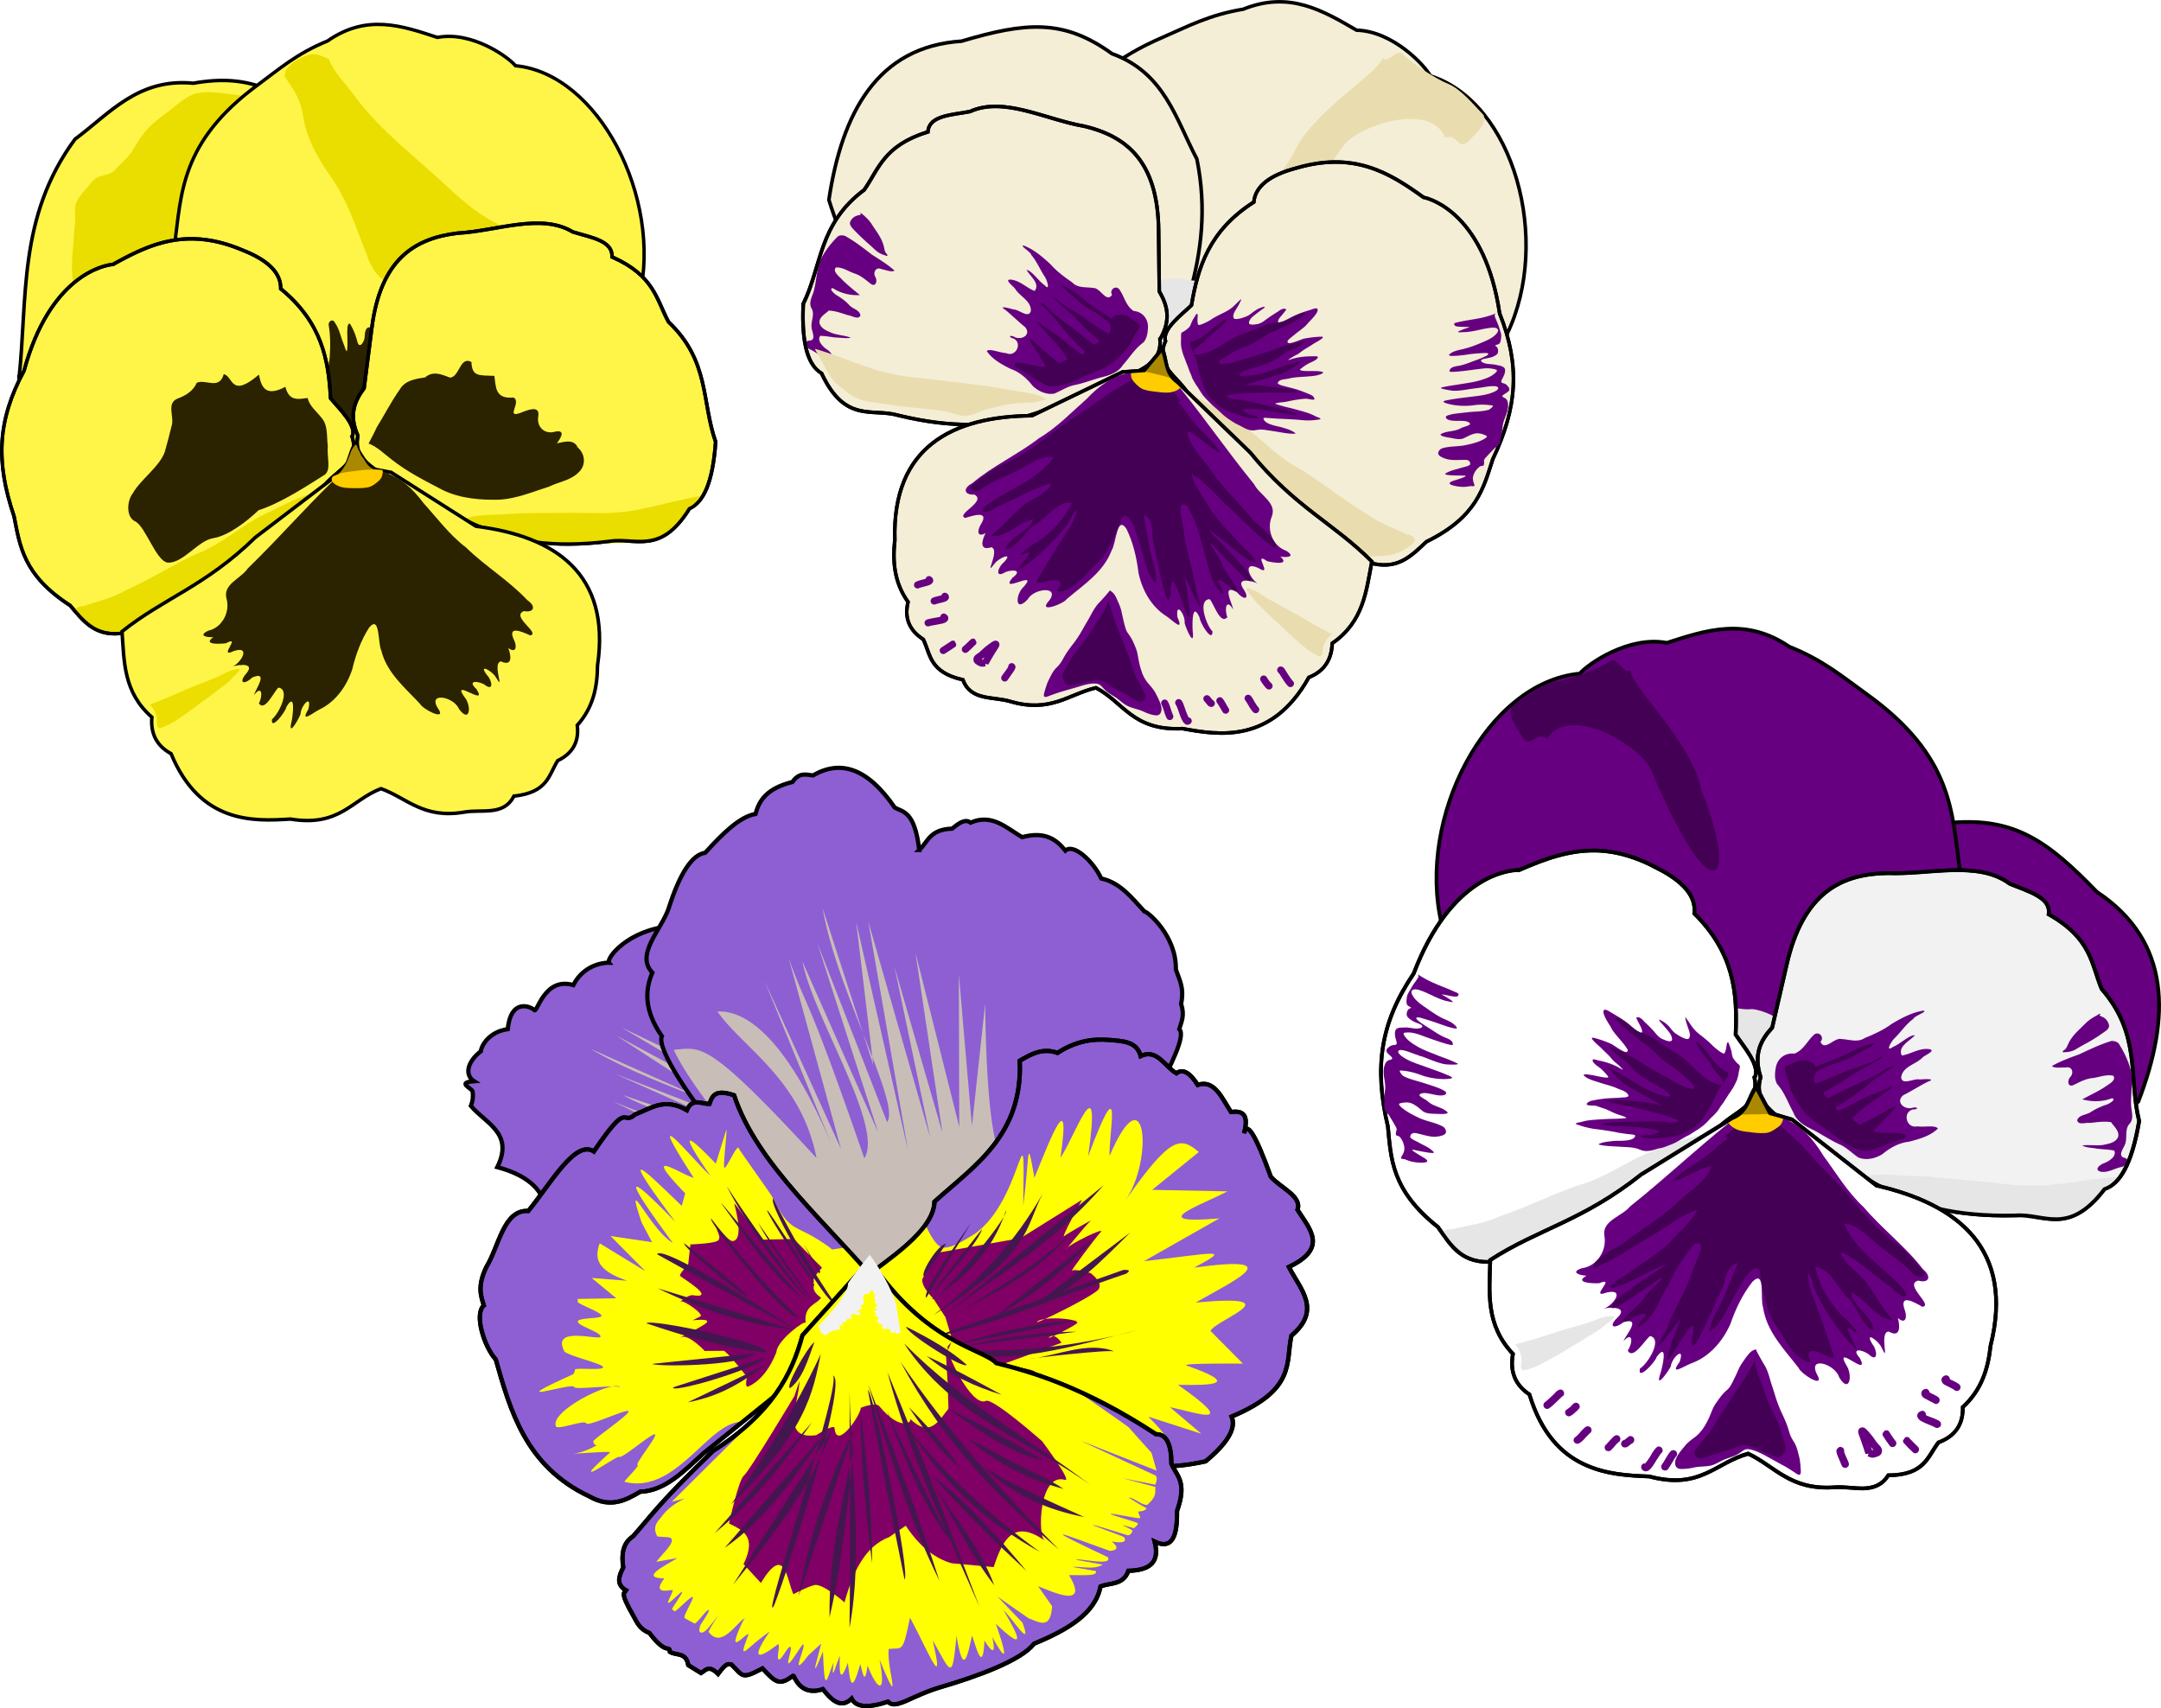 <svg xmlns="http://www.w3.org/2000/svg" viewBox="0 0 406.4 321.24" version="1.0"><defs><filter id="d" y="-.136" width="1.215" height="1.271" x="-.108"><feGaussianBlur stdDeviation=".72"/></filter><filter id="c" y="-.268" width="1.155" height="1.535" x="-.077"><feGaussianBlur stdDeviation="1.404"/></filter><filter id="b" y="-.143" width="1.206" height="1.286" x="-.103"><feGaussianBlur stdDeviation="1.8"/></filter><filter id="a" y="-.137" width="1.214" height="1.273" x="-.107"><feGaussianBlur stdDeviation="1.86"/></filter><filter id="i"><feGaussianBlur stdDeviation=".35"/></filter><filter id="h" y="-.174" width="1.073" height="1.347" x="-.036"><feGaussianBlur stdDeviation=".669"/></filter><filter id="g"><feGaussianBlur stdDeviation="1.096"/></filter><filter id="f"><feGaussianBlur stdDeviation=".883"/></filter><filter id="e"><feGaussianBlur stdDeviation="1.149"/></filter></defs><g fill-rule="evenodd"><path d="M195.91 33.908c3.52-9.6 5.38-19.452 22.836-26.929 4.567-1.976 8.648-4.194 15.059-5.249 8.691-3.504 14.984.276 21.314 3.946 6.888.196 12.844 6.652 13.872 8.593 15.725 4.992 22.84 31.007 14.443 48.521-8.047 12.11-19.038 17-29.426 23.37-29.771 4.96-25.101 2.35-33.528 2.62-14.3-15.04-20.96-34.15-24.57-54.872z" stroke="#000" stroke-width=".663" fill="#f4eed7"/><path d="M216.02 77.72c4.768-15.24 12.866-29.14 9.062-47.829-3.957-7.492-6.047-16.205-15.968-19.798C200 3.5 192.88 4.168 180.83 7.743c-15.8 1.021-22.48 13.374-24.95 29.842 9.76 31.385 30.56 31.105 47.26 42.585 8.745 3.78 9.378-.82 12.88-2.45z" stroke="#000" stroke-width=".679" fill="#f4eed7"/><path d="M226.715 53.24c-1.637-.63-2.849-.33-4.516-.86-.999-.18-2.354.04-3.293.22-.925.3-1.932.5-2.7 1.12-.456.69.206 1.44.583 2.01.581.79 1.387 1.5 1.606 2.49-.003.99-.501 1.89-.568 2.87-.211 1.41-.293 2.87-.018 4.28.111.86 1.18.64 1.435-.01.416-.79.889-1.55 1.255-2.36.478-.88 1.461-1.31 2.323-1.72 3.66-1.47 5.547-2.05 3.596-5.87.604-.86.699-1.29.297-2.17z" fill="#e6e6e6"/><path filter="url(#a)" d="M-46.433 59.473c-.539 2.712-13.714 10.436-16.735 18.056-9.999 14.342-7.312 22.189 9.409-1.564 2.454-3.554 16.266-8.509 19.151-1.497 2.301-.942 2.271 2.425 4.193.782 1.459-1.508 3.732-3.38 2.988-5.057-1.792-1.882-4.244-4.859-6.581-5.838-2.146-.818-7.011-3.909-8.62-5.664-1.15-1.079-2.797 1.992-3.805.782z" fill="#e9ddaf" transform="translate(306.42 -48.56)"/><path d="M219.177 64.18c-.713-2.23 3.058-5 4.887-6.77 1.214-7.095 3.272-13.996 11.72-19.397.286-3.029 3.086-5.108 7.974-6.396 10.887-3.214 17.557.887 23.938 5.488 1.649.327 11.59 3.438 14.335 21.855 3.911 9.85 3.333 17.67-1.315 27.45-1.75 5.38-2.963 10.81-12.436 15.45-2.648 2.43-5.084 5.19-9.913 4.17-17.384-6.97-20.979-13.71-29.089-21.57-1.253-3.99-3.455-6.19-5.543-9.96-2.088-3.78-6.687-5.45-4.558-10.32z" stroke="#000" stroke-width=".663" fill="#f4eed7"/><path d="M177.01 23.827c-.1.623-.21 1.262-.11 1.893.05.288.18.612.47.726.16.064.33.053.5.029.13.076.19.226.27.347.14.26.27.525.38.801M174.35 26.628c.69.378 1.39.736 2.02 1.208.16.126.34.282.34.506 0 .361-.23.666-.35.991-.1.22-.15.475-.06.705.03.099.08.194.11.293M172.28 33.939c.05.337.29-1.411-.32-2.45-.39-.647-2-.995-2.57-1.476-.14-.114-.24-.136-.37-.213M166.37 34.825c-.39-.349-.59-.911-.47-1.425.4-.29.95-.463 1.17-.94.06-.413.4-.751.81-.513.53.128 1.01.454 1.25.948.46.738.7 1.574.93 2.401.24.644.56 1.262.72 1.934.22.711.41 1.437.67 2.136.22.361.52.931.07 1.251-.39.274-.65-.242-.86-.492-.81-1.082-1.2-2.417-2.09-3.444-.39-.467-.8-.951-1.37-1.211-.31-.168-.63-.348-.83-.645zM164.74 35.581c.42.583.91 1.117 1.43 1.611.41.399.91.674 1.41.946.54.302 1.02.738 1.23 1.332.33.771.41 1.646.88 2.355.26.23.68.831.09.929-.45.081-.8-.291-1.13-.545-.65-.583-1.2-1.272-1.75-1.952-.46-.608-.92-1.218-1.46-1.757-.49-.554-1.07-1.062-1.37-1.748-.12-.47.26-.879.61-1.129l.06-.042z" fill="#660080"/><path filter="url(#b)" d="M-82.198 123.02c3.046 1.11 5.618 3.19 8.397 4.82 4.18 2.67 7.395 6.63 11.845 8.9 4.302 2.65 8.212 5.89 12.569 8.45 2.268 1.74 5.019 2.63 7.565 3.87 1.425.18 2.137 1.34.577 2.13-1.974 1.72-4.783 2.11-7.316 1.97-1.653-.06-2.872-1.2-3.74-2.5-1.803-1.68-3.815-3.14-5.721-4.7-1.845-1.43-4.11-2.22-5.773-3.9-2.568-2.05-5.07-4.19-7.222-6.68-2.935-3.23-5.96-6.39-9.336-9.16-.922-.82-1.912-1.87-1.845-3.2z" fill="#e9ddaf" transform="translate(306.42 -48.56)"/><path d="M254.478 30.398c5.247.836 9.412 3.56 13.408 6.441 1.975.426 11.701 3.787 14.443 22.011.004.03.023.04.027.07 3.901 9.86 3.311 17.8-1.334 27.59-.004.02-.004.03-.009.05-1.731 5.33-3.051 10.89-12.505 15.56-.028.01-.045.03-.074.04-1.293 1.19-2.55 2.48-4.123 3.36-1.599.9-3.524 1.36-6.009.83h-.04l-.02-.01c-17.438-7-21.11-13.81-29.187-21.64l-.073-.06-.027-.07c-1.23-3.92-3.401-6.09-5.51-9.91-1.004-1.82-2.645-3.17-3.825-4.71-1.167-1.53-1.818-3.34-.765-5.83-.147-.61-.05-1.23.231-1.83.304-.65.791-1.28 1.345-1.89 1.089-1.2 2.443-2.31 3.34-3.17 1.217-7.051 3.348-14.028 11.74-19.44.203-1.517.991-2.826 2.329-3.879 1.4-1.101 3.353-1.956 5.824-2.608 4.124-1.217 7.666-1.407 10.814-.905zm-.08.66c-3.058-.484-6.512-.315-10.554.878-2.417.637-4.293 1.473-5.587 2.49-1.293 1.018-2.011 2.201-2.146 3.622l-.015.166-.143.075c-8.36 5.346-10.347 12.107-11.557 19.181l-.022.1-.083.09c-.934.9-2.328 2.02-3.385 3.18-.528.58-.964 1.17-1.224 1.73-.259.55-.326 1.05-.18 1.5l.039.12-.067.11c-1.024 2.34-.453 3.8.656 5.25s2.809 2.83 3.893 4.79c2.046 3.7 4.248 5.93 5.531 9.92 8.111 7.87 11.62 14.51 28.889 21.45.016 0 .025 0 .041.01 2.32.48 4.009.05 5.488-.78 1.488-.83 2.761-2.1 4.094-3.32l.029-.04.045-.01c9.391-4.61 10.513-9.85 12.268-15.25l.005-.02.004-.02c4.624-9.73 5.196-17.42 1.311-27.2l-.016-.03-.011-.04c-2.729-18.312-12.563-21.292-14.068-21.591l-.065.007-.072-.058c-3.98-2.869-8.002-5.502-13.098-6.31z"/><path d="M218.145 63.83c2.187-3.74 1.346-6.5-.13-9.04l-.125-11.381c-.118-13.153-6.118-17.788-14.01-19.685-7.22-1.233-15.12-5.64-21.47-2.744-3.46.657-7.71.725-7.91 3.827-8.34 2.58-9.22 6.976-11.99 10.914-8.6 6.431-7.92 14.242-11.45 21.429-.36 7.78 1.01 11.64 3.45 13.07 4.45 9.47 9.52 6.48 14.38 7.88 21.17 5.13 28.68-2.36 42.083-6.5 2.936-2.14 7.583-2.89 7.172-7.77z" stroke="#000" stroke-width=".663" fill="#f4eed7"/><path d="M161.84 40.193c-.21-.382.33.063.44.164.65.568 1.29 1.174 1.73 1.925.85 1.295 1.85 2.554 2.21 4.091.12.436.13.92.44 1.276.27.222.38.645-.1.407-.64-.192-1.27-.448-1.78-.895-.58-.495-1.11-1.042-1.7-1.527a45.73 45.73 0 01-2.64-2.57c-.32-.368-.74-.826-.55-1.35.23-.544.7-.994 1.28-1.15.21-.126.72-.067.74-.324l-.07-.047zM158.86 44.339c1.83.993 3.47 2.28 5.11 3.545 1.46.947 2.96 1.84 4.25 3.007-.56.369-1.72-.162-2.46-.279-1.01-.492-1.65.628-1.14 1.468.45.78.06 2.06-.95 1.23-.95-.75-1.88-1.56-3.07-1.912-1.1-.396-2.15-1.156-3.36-1.106-.8.712.64 1.728 1.13 2.298 1.04 1.06 2.22 1.96 3.34 2.91-1.76.09-3.59-.32-5.07-1.3-.95 0 .43 1.23.86 1.41.82.52 1.62 1.08 2.26 1.82.63.67 1.97.89 2.05 1.92-.41.86-1.63-.01-2.32-.07-1.19-.36-2.38-.83-3.63-.87-.67.65-1.82 1.19-1.75 2.28.21 1.11 1.46 1.56 2.39 1.95 1.13.41 2.37.43 3.49.86-.71.2-1.62.01-2.4 0-1.12-.05-2.22-.33-3.33-.33-.67.87.48 2.02 1.21 2.53.59.32 1.69 1.53.39 1.64-1.29-.01-2.24-1.02-3.35-1.56-.79-.23-1.58-1.67-.27-1.73 1.26-.04.51-1.57.41-2.31-.24-1.21.58-2.42.05-3.61-.72-1.09-.02-2.23.32-3.31.65-2.31.49-4.901 1.86-6.98.7-1.207 1.61-2.281 2.58-3.282.37-.357.93-.336 1.4-.219zM215.88 61.76c.135-1.7-.962-3.14-2.658-3.27-1.523-.92-1.777-2.84-2.795-4.16-.818-.71-1.83.33-1.284 1.12-1.116 1.58-2.19-1.34-3.523-1.29-1.37-.22-2.98.07-4.01-1.08-1.46-.99-2.88-2.058-4.06-3.388-1.5-1.388-3.11-2.788-5.04-3.515-.82.005 1.31 1.144 1.44 1.77 1.05 1.235 1.64 2.746 2.53 4.093.41.56 1.15 2.9-.07 1.56-1.08-.72-2.43-2.773-3.34-2.824.62 1.164 2.62 2.564 1.5 3.944-1.57-.61-2.78-2-4.54-2.14-1.3-.01.7 1.34.91 1.79.91 1.42 3.03 2.23 2.92 4.13-.45 1.48-2.27-.35-3.29-.31-.67-.2-3.01-.83-1.48.1 1.27 1.06 2.45 2.22 3.73 3.26 1.2 1.54-.91 2.55-2.18 1.74-.88-.32-.97.13-.05.37 1.79.83.44 3.61-1.38 2.74-1.1-.02-3.1-.93-3.64-.39 1.05 1.58 2.82 2.52 4.48 3.36 1.68.58 3.03 1.77 4.12 3.15 1.03 1.05 2.61 1.75 4.09 1.51 1.3-.54 2.49-1.37 3.91-1.63 1.65-.35 3.22-.96 4.839-1.41 1.564-.36 3.258-.9 4.165-2.34 1.286-1.42 2.279-3.14 3.877-4.26.632-.73.785-1.75.829-2.63z" fill="#660080"/><path fill="#405" d="M199.79 53.61c1.29.67 2.56 1.44 3.68 2.39 1.5 1.3 3.169 2.36 4.831 3.43.478.38.786.66 1.149.04.923-.45 2.131-.36 2.991.2.574.57 1.65.99 1.937 1.56-.411 1.11-1.203 2.01-1.647 3.1-.867 1.59-2.253 2.81-3.606 3.98-1.684 1.17-3.705 1.7-5.525 2.62-1.97.97-4.09 1.86-6.33 1.68-1.12-.35-2.13-1.02-3.14-1.62-.82-.73-1.79-1.23-2.73-1.78-.79-.26-.86-1.19.12-.97 1.74.06 3.4.85 5.16.69-.93-1.61-1.93-3.17-2.91-4.74-.52-1.19.9.22 1.19.52 1.37 1.26 2.77 2.48 4.24 3.63.56-.45 2.19-.54 1.18-1.39-.95-1.51-2.17-2.83-3.39-4.12-.52-.7-2.06-2.04-1.91-2.4 1.71 1.4 3.68 2.42 5.33 3.89 1 .78 1.97 1.6 2.99 2.35.68-.19.91-.5.22-.88-1.49-1.41-2.92-2.9-4.15-4.56-1.17-1.52-2.56-2.87-3.92-4.23.91-.1 1.73 1.29 2.49 1.87 2.48 2.04 5.14 3.85 7.58 5.93.36.06 1.711-.72.74-1.06-1.31-1.06-2.51-2.24-3.65-3.48-1.52-1.59-3.32-2.9-4.85-4.48.21-.18 1.13.92 1.64 1.16 1.7 1.22 3.6 2.15 5.26 3.43 1.21.89 2.467 1.73 3.778 2.48.664-1.05.383-2.24-.729-2.78-1.669-1.48-3.899-2.19-5.409-3.86-.92-.84-2.06-1.5-2.74-2.57l.03-.05.1.02z"/><path d="M222.376 62.45c.289-.09.826-.49 1.181-.83.262-.25.412-.69.543-1.01.195-.48.505-.91.767-1.35.325-.55.4-.07.365.3-.047.49-.06.99.067 1.46.111.41 2.17-.71 2.37-.86.705-.49 1.521-.89 2.297-1.27.696-.33 1.352-.7 1.931-1.21.519-.46.963-.98 1.499-1.4.176-.15-.317.81-.411 1-.055.1-.118.21-.177.31-.247.44-.556.84-.747 1.31-.135.33-.18.55-.064.89.208.59 2.328-.21 2.715-.43.424-.24.804-.58 1.209-.86.472-.33.945-.57 1.492-.73.689-.21.465.07.041.35-.533.36-1.053.78-1.556 1.17-.447.35-.771.65-.977 1.18-.323.84 1.157.53 1.463.49.797-.12 1.334-.6 1.959-1.05a31.56 31.56 0 011.982-1.3c.098-.06.187-.14.28-.2.367-.26.97-.51 1.272-.22.066.07-.905 1.2-1.008 1.32-.331.41-.619.78-.469 1.12.133.3 2.302-.91 2.523-1.02 1.137-.58 2.294-.97 3.514-1.33.388-.12 1.424-.62 1.362.06-.04.44-.429.87-.69 1.2-.351.43-.744.82-1.128 1.23-.068.07-.127.15-.19.22-.38.46-.934.85-1.403 1.22-.353.27-.704.53-1.039.82-.267.23-.556.42-.811.66-.375.36-.516.49-.327.76.274.4 2.557-.67 3.004-.76.967-.19 1.929-.3 2.915-.36.714-.04.925.03.255.5-.505.36-1.074.62-1.586.97-.595.4-1.23.74-1.818 1.14-.422.29-.736.6-1.21.82-.378.18-.75.41-1.104.63-.934.57-.011.2.627.03 1.17-.31 2.398-.42 3.604-.41.365 0 1.195-.1.867.36-.313.44-1.21.75-1.679 1-.53.28-1.016.64-1.488 1-.719.56 2.275.38 2.908.42.359.02 1.936.08 1.038.51-.782.38-1.854.44-2.711.51-.825.06-1.665.09-2.483.2-.603.08-1.181.25-1.789.32-.489.05-.868.16-1.188.51-.369.42.732.66.929.72 1.158.33 2.335.55 3.46.99.594.23 1.207.46 1.786.73.455.21.595.53.632.65.146.5-1.033.06-1.55.06-.565.01-1.165.1-1.725.18-.692.09-1.367.25-2.053.39-.677.13-1.398.09-2.041.34-.14.06 1.886.61 2.052.65.984.21 1.958.49 2.928.76.872.24 1.789.54 2.584.97.403.21 1.546.52.592.63l-.431.06c-.876.11-1.707.13-2.59.05-1.211-.12-2.452-.18-3.668-.24-.188-.01-.375-.02-.563-.02-.867-.05-1.731-.12-2.597-.17-.418-.03-.646-.03-.409.39.5.89 2.533 1.15 3.411 1.41.867.27 1.715.49 2.441 1.03.425.32-1.775.05-2.01.01-1.121-.2-2.24-.37-3.365-.54-.65-.1-1.183-.14-1.82-.03-.764.12-1.192.14-1.941-.17-.481-.2-.926-.49-1.393-.71-.446-.21-.852-.43-1.267-.7-.644-.41-1.272-.83-1.833-1.35-.491-.46-1.006-.94-1.519-1.36-.411-.34-.791-.75-1.165-1.12-.381-.38-.75-.75-1.074-1.19-.39-.52-.697-1.11-1.07-1.64-.284-.41-.517-.82-.759-1.25-.209-.38-.293-.8-.485-1.18-.205-.42-.328-.88-.5-1.31a8.202 8.202 0 01-.111-.28c-.172-.43-.327-.86-.491-1.29-.035-.1-.074-.19-.111-.28a7.992 7.992 0 01-.39-1.27c-.01-.05-.023-.09-.035-.14-.125-.48-.137-1.01-.134-1.5.001-.06.01-.11.015-.17.039-.44-.044-.83.053-1.28.022-.1.147-.14.22-.22z" fill="#660080"/><path filter="url(#c)" d="M-153.18 114.2c.03-.13 3.92 1.23 4.27 1.35 1.16.4 2.29.86 3.44 1.28 1.12.42 2.27.74 3.4 1.16 1.36.51 2.8.75 4.22 1.06 1.66.36 3.36.5 5.05.67 1.76.17 3.52.4 5.27.61 1.92.23 3.83.47 5.75.7 1.7.21 3.38.57 5.08.83 1.62.26 3.23.5 4.83.85.93.2 1.92.71 2.25.96.05.03-2.35.54-2.47.55-1.53.14-3.02.12-4.54.36-1.3.19-2.73.57-4.02.92-1.4.37-2.64 1.08-4.04 1.28-1.04.14-3.17-.75-4.29-.91-1.65-.22-3.31-.41-4.96-.58-1.3-.13-2.58-.25-3.88-.41-1.24-.16-2.46-.41-3.7-.57-1.62-.2-2.83-.36-4.28-1.12-1.09-.57-2.08-1.52-3.06-2.26-.92-.69-1.49-1.72-2.08-2.68-.61-1-1.02-2.1-1.68-3.08-.21-.31-.37-.64-.56-.97z" fill="#e9ddaf" transform="translate(306.42 -48.56)"/><path d="M192.9 20.488c3.69.9 7.47 2.306 11.04 2.916l.02.004c3.983.958 7.548 2.611 10.107 5.722 2.56 3.112 4.097 7.652 4.156 14.278l.121 11.302c.727 1.27 1.307 2.62 1.431 4.13.126 1.52-.215 3.19-1.298 5.07.17 2.48-.962 4.02-2.468 5.1-1.529 1.1-3.426 1.83-4.841 2.87l-.05.03-.045.01c-6.663 2.06-11.903 4.96-18.143 6.72-6.25 1.77-13.5 2.36-24.13-.21-2.34-.68-4.81-.29-7.32-.92s-5.01-2.34-7.25-7.09c-.01-.02-.01-.03-.01-.05-1.24-.78-2.22-2.12-2.82-4.21-.61-2.17-.86-5.12-.68-9.03l.02-.06.01-.06c1.74-3.54 2.47-7.282 3.83-10.97 1.35-3.663 3.36-7.277 7.66-10.516 2.69-3.84 3.73-8.354 11.97-10.973.1-.731.42-1.345.9-1.796.53-.503 1.23-.834 2.02-1.086 1.54-.496 3.45-.686 5.13-1 .01-.006.03-.005.05-.011l.04-.012c3.26-1.449 6.88-1.051 10.55-.158zm-.17.643c-3.64-.888-7.11-1.247-10.18.153l-.04.011-.05.011c-1.75.333-3.67.51-5.13.98-.73.234-1.35.545-1.77.948-.43.403-.69.899-.73 1.599l-.01.232-.23.057c-8.24 2.551-8.99 6.791-11.8 10.797l-.03.036-.05.032c-4.25 3.174-6.18 6.649-7.52 10.271-1.32 3.595-2.02 7.342-3.78 10.952-.18 3.85.06 6.72.65 8.77.59 2.06 1.48 3.3 2.61 3.96l.1.04.04.1c2.19 4.67 4.48 6.19 6.83 6.78 2.34.59 4.82.2 7.34.93 10.54 2.55 17.62 1.96 23.77.22 6.12-1.73 11.34-4.61 18.029-6.68.008-.01.017-.01.025-.02l.069-.03c1.506-1.07 3.344-1.79 4.743-2.8 1.426-1.03 2.393-2.29 2.196-4.63l.002-.1.042-.1c1.067-1.82 1.388-3.36 1.273-4.77-.116-1.4-.685-2.68-1.411-3.93l-.027-.07-.002-.08-.124-11.387c-.058-6.526-1.57-10.896-4.013-13.865-2.438-2.963-5.841-4.553-9.732-5.493a.062.062 0 01-.02-.004c-3.66-.626-7.43-2.035-11.07-2.92z"/><path d="M218.587 65.6l-3.411 4.07-4.049.27-17.067 8.24c-14.89.12-26.31 5.83-25.78 23.39-.44 4.04-.12 7.99 2.48 11.64-.7 2.88.12 5.27 2.88 7.04 1.39 2.84 1.09 6.16 7.44 7.6 1.45 3.99 5.71 3.11 8.9 4.07 7.54 2.23 10.99-1.36 16.12-2.57 5.236 2.7 6.848 8.12 16.278 7.68 6.87 1.25 16.779 2.86 23.771-9.64 2.821-1.12 4.293-3.25 4.39-6.4 5.9-4.05 6.384-9.81 7.456-15.38-7.073-7.15-14.511-10.22-22.912-20.55L221.446 71.9c-2.438-1.7-1.938-4.19-2.859-6.3z" stroke="#000" stroke-width=".663" fill="#f4eed7"/><path d="M224.073 64.18c2.748-.49 4.24-3.26 6.744-4.23-.873 1.64-2.794 2.54-4.022 3.96-.488.81-3.159 1.89-2.053 2.77 3.16.07 5.438-2.46 8.193-3.59 1.859-.66 3.715-1.33 5.52-2.13 1.334-.32 2.792-.22 4.009-.97.813-.2 2.746-1.72 2.991-.82-1.644 1.22-3.556 2.04-5.376 2.97-1.835.55-3.245 1.88-4.957 2.66a27.848 27.848 0 00-5.698 2.94c-.838 1.19 1.954.53 2.619.43 2.693-.97 5.499-1.59 8.145-2.69a40.761 40.761 0 015.428-1.37c-.972 1.22-3.458 1.72-4.849 2.92-1.501 1.07-3.229 1.66-4.988 2.13-.788.31-2.798.77-2.706 1.45 3.909.44 7.387-1.75 11.091-2.55.764-.18 1.621-.57.419.05-1.444 1.07-2.929 2.14-4.719 2.52-1.915.64-3.879 1.13-5.768 1.85 2.164-.23 4.335.2 6.484.46 1.084.27 2.736.28 3.462.78-2.295.3-4.629-.03-6.94.12-2.143.11-4.321.09-6.428.51.513 1 2.596.63 3.723 1.05 2.507.51 4.989 1.15 7.476 1.76.645.18 3.262.95 1.246.8-3.151-.3-6.286-1.37-9.474-.96.576.9 2.013 1.06 3.023 1.43-.083.46-2.599.13-3.457-.31-1.775-.48-3.513-1.16-4.815-2.52-1.828-1.37-2.267-3.71-2.949-5.75-.192-1.57-.769-2.99-1.41-4.42-.108-.41-.466-.94.036-1.25z" fill="#405"/><path d="M212.542 70c-3.489.85-5.716 2.43-8.172 5.01-2.9 2.54-5.57 5.39-8.93 7.37-4.02 3.11-8.73 5.23-12.61 8.51-1.76.91-1.6 2.22.43 2.13 2.37 1.3-3.64 3.73-1.74 4.39 1.67-.52 4.68-1.47 2.86 1.35-.66 1.15-.55 2.37.97 1.49-.71 1.38-1.23 3.43 1.08 2.67 1.78.47-1.65 6.07.71 2.96.79-.98 3.6-2.18 1.61-.09-1.04.79-1.79 3.12.36 1.79 1.31-.51 3.29-.39 1.3 1.07-2.65 3.23 5.01-1.64 2.17 1.64-1.65 1.43-1.78 5.09.7 2.42 1.19-2.2 6.65-2.61 3.65.7-1.3 1.81 3.13.13 3.7-.76 3.15-2.67 6.929-5.09 8.43-9.16.831-1.18.982-6.78 2.79-4.01 1.256 2.58 1.899 5.34 2.245 8.19.664 3.25 2.387 6.42 5.266 8.22 1.225.82 3.367 3.11 2.06.16-.348-3.13 1.546-.33 1.361 1.11.34 1.32 1.926 4.77 1.515 1.49-.094-1.15-.134-5.7 1.286-2.54.059 1.02 2.463 4.91 2.437 2.64-1.209-1.22-2.848-6.01-.52-6.06.787.86 1.982 4.89 3.325 3.38-.596-1.43-.236-3.7 1.102-1.43-.244-1.29-2.259-4.91.673-3.29 1.508 1.76 2.517 1.26 1.193-.65-1.522-2.34 2.048-1.35 2.747-.95-1.566-.94-2.996-4.38.141-2.91 2.916 1.84-1.291-3.34 1.623-1.3 1.103.27 4.404.84 2.472-.87 1.157.22 3.018.09 1.083-1.1-2.561-.89-3.708-4.03-2.674-6.46.985-2.59-2.294-3.99-3.343-6.05-5.573-6.83-10.802-14.58-16.091-20.69-2.212-2.01-4.756-.3-7.209-.37z" fill="#660080"/><path d="M221.468 75.43c1.555 1.99 2.975 4.17 4.86 5.92 1.136 1.12 2.616 2.78 3.316 3.84-2.389-.9-3.98-3.23-6.375-4.12.353 2.91 2.906 5.03 4.483 7.4 2.34 3.51 5.54 6.32 8.168 9.59 1.36 1.09 4.753 4.02 3.819 5.06-3.153-2.17-5.766-5.05-8.564-7.65-2.362-2.08-4.34-4.81-7.096-6.31.44 2.13 2.464 4.6 3.63 6.78 1.869 2.66 4.275 4.88 6.417 7.31 1.05.68 3.542 3.74.688 2.05-2.685-1.59-4.765-4.04-7.46-5.62 1.845 2.25 4.177 4.05 5.91 6.4 1.105.57 3.283 4.72.787 2.62-2.135-2.02-4.094-4.22-6.115-6.35-1.257-.89 1.533 2.67 1.821 3.48.513 1.89 2.836 4.08 3.006 5.4-1.246-.04-3.234-2.98-3.777-1.92.617.88 1.984 3.68.115 1.54-1.799-2.27-1.963-5.3-2.925-7.95-.591-2.7-1.554-5.37-2.928-7.77-2.333-1.49-.638 3.52-.622 4.88.407 3.71 1.837 7.2 2.271 10.91.253.94 1.744 4.87.289 2.35-.953-1.39-1.645-3.81-2.478-4.75.681 2.32.922 4.74 1.033 7.17-.179 1.51-1.239-2.18-1.477-2.71-.496-1.07-1.904-5.79-2.081-2.43.132 1.34-.342 3.63-1.072 1.07-.987-3.33-1.571-6.75-2.338-10.14-.155-1.59.081-3.99-1.706-4.66.415 2.35.873 4.7 1.28 7.06.512 1.88 1.317 4.01 1.03 5.89-2.151-2.27-2.227-5.67-3.383-8.46-.288-1.62-2.302-6.7-3.369-2.97-1.099 2.81-2.266 5.68-4.485 7.82-1.91 1.58-3.26 3.98-5.7 4.79-1.07.47-2.24.56-1.05-.78.34-2.91-6.42 1.51-3.79-1.99 1.87-3.11 3.73-6.24 5.77-9.25.5-.9 2.13-4.68.31-2.02-1.44 2.98-3.95 5.17-6.3 7.41-1.25.94-2.84 2.48-4.08 2.88.38-.89 3.98-4.24 1.29-3.05-2.16.94 1.39-1.77 2.24-2.04 2.84-1.82 5.3-4.44 6.73-7.5-2.43-.64-4.94 3.09-7.22 4.32-1.71 1.21-3.46 4.38-5.24 4.32.91-2.58 4.43-3.13 5.3-5.67-2.88.69-5.08 3.51-8.27 3.29 3.05-2.18 5.13-5.53 8.55-7.21 1.35-.46 4.86-3.69 1.56-2.3-3.03 1.09-5.81 2.76-8.79 3.97-1.17 1.1-4.14 1.66-1.85-.35 4.13-3.06 9.46-4.61 12.55-8.96-1.66-.53-4.01 1-5.68 1.85-2.49 1.41-5.22 2.34-7.65 3.87-1.24 1.28-3.8.25-1.43-.91 1.95-1.6 4.01-3.05 6.36-3.99 3.74-1.91 7.02-4.54 10.34-7.07 2.86-1.87 5.75-3.7 8.443-5.81 2.594-1.45 5.107-3.26 8.084-3.8 2.416.49 3.722 3.41 5.364 5.01l-.068.36" fill="#405"/><path d="M281.276 58.95c-.607.29-2.152.74-3.2.93-1.241.23-2.484.4-3.711.68-.514.12-1.217.16-.733.69.338.37 3.488.11 2.545.35-.262.06-2.796.93-1.706.89l.978-.03c1.555-.06 2.923-.53 4.419-.75.561-.08 1.674-.28 1.852.35.109.39-.525.95-.747 1.14-.74.61-1.757.99-2.627 1.36-.952.41-1.925.76-2.927 1.02-.933.25-2.158.39-2.856 1.08-.592.58 2.988.08 3.193.05 1.122-.2 2.313-.27 3.453-.32.718-.03.983.17.255.55-.536.27-1.131.53-1.698.73-1.23.43-2.275.94-3.594 1.15-.741.12-1.506.28-1.588.99-.047.41 4.838-.34 5.255-.38.309-.03.616-.07.925-.11.875-.1 1.702-.08 2.541.18.673.2-.518.97-.679 1.08-.657.44-1.371.66-2.124.9-1.3.41-2.591.55-3.929.78-1.147.19-2.333.33-3.461.61-.786.2 2.043.62 2.181.62 1.359.04 2.724-.29 4.064-.45.281-.04.561-.07.841-.11.927-.11 1.805-.33 2.745-.31.987.01 1.112.54.2.99-1.416.71-3.137.83-4.676 1.03-1.309.17-2.61.3-3.906.55-.501.1-1.722.25-.688.61 1.522.53 3.67.64 5.264.41 1.167-.17 2.327-.14 3.486.04.484.07-.528.76-.571.78-1.301.43-2.861.33-4.218.52-.233.03-.466.05-.699.08-.971.12-1.991.17-2.911.51-.571.21-.288.6.082.77 1.166.53 3.301-.11 4.062.64.461.45-1.101.67-1.66.99-1.099.64-2.43.46-3.558 1-.907.42 1.175.73 1.252.74.932.13 2.038.54 2.931.11.721-.35 1.311-.71 2.117-.87.631-.13 1.564.13 2.106.45.441.26-1.185.96-1.316 1.01-.849.33-1.753.55-2.642.73-1.259.27-2.573.19-3.843.46-.639.13-1.053.28-1.264.9-.271.78 1.478 1.26 1.925 1.34 1.06.2 2.225.05 3.298.08.532.02.821.39.763.82-.043.33-1.421.58-1.654.66-1 .33-2.024.48-2.931 1.04-.784.48 3 .41 3.457.43 1.174.03-1.722.88-1.911.94-1.252.41-.952.74.036.97.957.23 1.928.3 2.879.09.506-.1 1.12.25.87-.42-.218-.58-.332-1.07-.121-1.67.223-.64.593-1.13 1.113-1.55.456-.36.792.05.872-.56.069-.53-.165-.65.275-1.14.355-.38.708-.77 1.084-1.15.322-.32.591-.67.974-.91.38-.24.508-.42.655-.84.133-.37.171-.92.277-1.33.158-.62.184-1.17.25-1.78.085-.81.45-1.54.707-2.29.21-.62.355-1.23.283-1.87-.07-.63-.258-.94-.834-1.2-.722-.33.483-.68.947-1.17.386-.4-.095-.88-.358-1.16-.45-.47-1.308-.2-.923-.97.295-.6.623-1.1.624-1.79.002-.81-1.068-.86-1.65-1.01-.656-.17-1.314-.12-1.97-.25-.715-.15-1.408-.64-.378-.88.178-.04.358-.07.537-.11.727-.14 1.271-.26 1.86-.7.322-.25.319-.72.242-1.05-.16-.69-1.035-.58.008-.87.566-.15.559-.98.618-1.43.072-.55-.237-1.17-.38-1.7-.163-.6-.464-1.17-.683-1.76-.165-.44-.27-.55.024-.93zM241.059 125.38c.061.01.119.04.173.08.31.2.337.34.474.54.136.2.281.44.443.69.322.51.706 1.08.991 1.39.181.17.251.42.181.66s-.267.42-.512.47a.673.673 0 01-.647-.25c-.416-.45-.795-1.04-1.122-1.55-.164-.26-.313-.5-.427-.67-.115-.17-.286-.29-.111-.17a.67.67 0 01-.251-.85c.142-.3.489-.45.808-.34zM237.89 127.08c.099.04.187.1.257.18.082.09.074.09.099.13s.048.08.079.12c.062.1.134.22.221.35.175.25.414.52.558.65.274.25.295.67.048.94a.66.66 0 01-.943.05c-.303-.27-.541-.6-.74-.88-.099-.14-.195-.28-.257-.37-.028-.05-.027-.07-.043-.1a.658.658 0 01-.067-.82.66.66 0 01.788-.25zM234.92 130.69c.122.03.232.1.317.2.292.32.444.65.68 1.06.236.4.496.82.705 1.04a.666.666 0 01-.946.94c-.374-.39-.655-.87-.904-1.3s-.528-.85-.517-.83a.67.67 0 01-.105-.82.672.672 0 01.77-.29zM229.644 131.17c.099.04.187.1.257.19.238.26.378.52.574.86.195.34.396.7.54.93.159.19.191.46.083.69s-.338.38-.592.38a.658.658 0 01-.6-.36c-.18-.29-.384-.65-.572-.98-.188-.32-.415-.64-.411-.64a.658.658 0 01-.067-.82.66.66 0 01.788-.25zM227.206 130.79c.123.04.232.11.313.22.198.24.402.5.6.74-.138-.17-.162-.15.029-.03.315.19.416.6.224.91a.667.667 0 01-.918.23c.061.03-.13.01-.365-.27-.198-.25-.406-.49-.604-.73a.658.658 0 01-.067-.82.66.66 0 01.788-.25zM221.837 131.5c.148.04.279.13.369.25.19.24.271.46.373.72.103.26.197.55.303.85.211.61.452 1.26.682 1.63.013.02.005.01.016.03.073.01.156-.01.207.02.233.14.362.4.328.66a.667.667 0 01-.488.56c-.051.03-.009.03-.098.06-.151.05-.35.03-.483-.02s-.21-.12-.277-.19a1.593 1.593 0 01-.334-.41c-.353-.57-.577-1.29-.791-1.91-.107-.31-.226-.59-.311-.81-.086-.22-.175-.37-.157-.35a.666.666 0 01.661-1.09zM219.232 131.59c.161.06.296.17.376.32.245.4.394.86.554 1.35.159.49.328.99.422 1.17.175.33.053.73-.271.91a.67.67 0 01-.905-.28c-.213-.4-.367-.89-.525-1.38s-.335-.98-.399-1.08a.667.667 0 01.748-1.01zM190.52 124.76c.14.06.25.16.32.28.23.37.11.56.07.69-.05.14-.1.24-.17.35-.12.22-.29.45-.46.68-.17.24-.33.49-.47.69-.14.19-.27.36-.27.36-.16.33-.56.46-.89.29a.652.652 0 01-.29-.89c.1-.19.22-.34.37-.55s.33-.44.49-.66c.15-.22.29-.43.37-.57.02-.04.01-.04.02-.06a.66.66 0 01.91-.61zM187.26 120.49c.14 0 .37.06.52.24s.17.38.17.5c-.01.25-.07.36-.13.48-.06.13-.15.25-.26.41-.52.81-.98 1.59-1.29 2.12-.15.26-.26.47-.34.6l-.03.06c-.02.02-.03.04-.04.05v.02c0 .01 0 .02-.01.02 0 0-.28-.08-.55-.16l.06.48c-.27.04-.5.09-.8.06-.29-.04-.58-.18-.85-.36-.22-.14-.42-.29-.56-.56-.13-.27-.1-.69.03-.91.27-.44.56-.53.84-.75.52-.39 1.02-.98 1.72-1.47.29-.2.67-.52 1.07-.72.1-.05.18-.12.45-.11zm-2.11 3.08c-.12.1-.19.17-.32.27s-.11.09-.2.17c.02 0 .07.04.09.04.03 0 .12-.01.16-.01.07-.13.15-.27.27-.47zM183.18 120.13c.07.02.12.05.18.08l.29.6-.05.22-.06.11c-.03.04-.03.05-.04.06-.01.02-.04.02-.05.03s-.01.04-.03.05c-.03.04-.08.05-.13.1-.1.1-.22.24-.38.39-.3.29-.67.64-.95.87-.29.23-.7.19-.93-.1-.23-.28-.19-.7.09-.93.22-.18.58-.52.88-.81.15-.14.28-.27.37-.36.03-.02.04-.03.06-.05s.03-.04.05-.05c.01-.02.03-.02.03-.02a.65.65 0 01.67-.19zM179.41 120.52c.06.02.11.04.16.07l.28.64-.08.28-.06.07-.05.05c-.04.04-.05.04-.06.05l-.02.02c-.02.01-.05.03-.07.04-.05.03-.09.06-.15.1-.13.09-.31.21-.5.34-.39.25-.83.53-1.06.68-.2.16-.47.19-.7.08s-.37-.34-.38-.59c0-.26.14-.49.37-.6.22-.14.66-.44 1.04-.69.19-.12.36-.23.49-.31.03-.02.05-.02.07-.03 0 0 .02-.03.03-.04.01 0 0-.01 0-.02.02 0 .03-.01.05-.01.01 0 0-.02 0-.02.02-.01.03-.01.03-.01.17-.14.4-.17.61-.1zM177.73 115.42c.05.03.1.06.14.1.19.12.44.3.47.69.03.4-.26.67-.43.78-.33.22-.64.27-1.02.35-.77.16-1.73.3-2.09.41-.23.11-.5.07-.69-.1a.656.656 0 01.29-1.15c.63-.2 1.53-.31 2.19-.45.15-.04.15-.04.25-.08.03-.2.14-.38.31-.49.17-.1.39-.13.58-.06zM177.84 111.49c.09.02.16.06.23.11.16.1.36.27.39.64.03.36-.2.6-.34.7-.29.21-.5.25-.77.32-.54.15-1.23.31-1.4.38a.675.675 0 01-.88-.34.68.68 0 01.34-.88c.51-.22 1.13-.32 1.58-.44.05-.01.03-.01.07-.03.1-.34.44-.54.78-.46zM174.86 108.36c.08.02.16.06.23.11.16.1.38.28.41.64s-.2.6-.34.71c-.29.21-.54.27-.82.35-.57.16-1.28.33-1.45.41-.22.13-.49.12-.7-.02a.636.636 0 01-.29-.64c.03-.25.21-.47.45-.54.52-.25 1.16-.36 1.63-.5.06-.01.04 0 .09-.02.08-.36.43-.58.79-.5zM208.717 111.02c.073.05-1.627 1.94-1.933 2.24-.654.65-1.204 1.58-1.624 2.38-.48.9-1.02 1.76-1.52 2.66-.51.93-1.09 1.83-1.73 2.67-.72.92-1.42 1.87-1.97 2.9-.37.7-.75 1.2-1.31 1.75-.61.58-.99 1.44-1.37 2.18-.4.78-.62 1.6-.86 2.43-.25.85.01.98.69.73.96-.37 1.89-.7 2.87-.98.93-.27 1.84-.52 2.75-.8.94-.29 1.91-.59 2.89-.63 1.169-.04 1.34.29 2.06 1.06.576.62 1.367 1.06 2.071 1.5.846.53 1.461 1.26 2.385 1.69.879.41 1.906.57 2.807.97.824.37 1.385.62 2.28.75.898.14 1.184-.44 1.226-1.14.05-.83-.714-2.23-1.068-2.94-.361-.73-.985-1.4-1.494-2.01a6.201 6.201 0 01-1.064-1.84c-.229-.64-.409-1.25-.56-1.92-.146-.64-.226-1.3-.376-1.94-.145-.61-.386-1.15-.64-1.74a8.489 8.489 0 00-1.065-1.84c-.417-.56-.567-1.24-.74-1.9-.198-.76-.351-1.53-.523-2.29-.147-.66-.416-1.3-.693-1.91-.25-.56-.471-1.13-.884-1.55-.18-.18-.403-.32-.605-.48z" fill="#660080"/><path d="M208.313 113.07c.073.51-.357 1.17-.652 1.77-.309.64-.778 1.2-1.146 1.8-.445.71-.945 1.4-1.355 2.13-.5.91-1.24 1.82-1.88 2.64-.15.18-.29.36-.43.54-.7.87-1.33 1.74-1.84 2.73-.3.59-.64 1.12-.97 1.69-.5.86-.05 1.9.64 2.45.32.25 3-.4 3.56-.52.92-.22 1.6-.38 2.576-.32.778.06 1.562.71 2.176 1.12.703.48 1.476.81 2.226 1.2.816.42 1.562.99 2.376 1.42.894.48 1.282.45 1.844-.3.288-.39-.589-1.76-.74-2.11-.324-.76-.833-1.45-1.161-2.21-.439-1.02-.716-2.11-1.088-3.16-.334-.93-.774-1.81-1.064-2.75-.323-1.06-.874-2.04-1.239-3.08-.291-.84-.63-1.65-.876-2.5-.178-.62-.383-1.21-.556-1.83-.074-.26-.267-.47-.401-.71z" fill="#405"/><path d="M213.082 69.84c.507.45 1.048.9 1.687 1.15.488.14.998-.01 1.495-.01.768.28 1.743.44 2.46.58.81.16 1.303.15 2.117.3.454-.11-.033-.67-.213-.88-.362-.43-.532-.98-.798-1.47-.358-.89-.542-1.84-.788-2.76-.139-.4-.374-.75-.567-1.12-.353-.29-.439.34-.623.59-.243.36-.517.7-.671 1.1-.287.42-.743.7-.988 1.15-.303.43-.72.77-1.157 1.05-.48.28-1.045.31-1.576.42-.239.05-.236.19-.1.37" fill="#a80"/><path d="M212.712 70.66c.053.55.378 1.03.771 1.4.52.56 1.117 1.09 1.88 1.27.923.27 1.892.32 2.842.44.81.07 1.647.15 2.435-.1.481-.15.999-.34 1.309-.76.238-.33.19-.87-.209-1.05-.559-.31-1.11-.65-1.729-.82-.916-.31-1.869-.47-2.797-.73-.718-.17-1.431-.37-2.169-.42-.725-.11-1.457-.21-2.192-.19-.277.18-.138.64-.141.96z" fill="#fc0"/><path d="M218.67 64.97l.231.5c.488 1.12.575 2.28.86 3.34.285 1.07.716 2.02 1.864 2.83h.041l.015.03 13.638 13.17.015.02c8.361 10.28 15.782 13.33 22.904 20.53l.124.11-.04.18c-1.059 5.51-1.582 11.35-7.464 15.47-.149 3.12-1.694 5.33-4.486 6.49-3.522 6.25-7.816 9.04-12.089 10.05-4.293 1.03-8.524.29-11.963-.34-4.736.21-7.588-1.06-9.854-2.72-2.245-1.64-3.935-3.6-6.426-4.92-2.45.6-4.55 1.76-6.99 2.53-2.49.78-5.33 1.12-9.16-.01-1.53-.46-3.4-.49-5.1-.9-1.65-.4-3.16-1.23-3.94-3.21-3.11-.74-4.7-1.96-5.62-3.37-.93-1.42-1.23-2.95-1.88-4.31-2.71-1.79-3.56-4.29-2.91-7.16-2.58-3.69-2.93-7.68-2.49-11.71 0-.01 0-.02.01-.04-.26-8.83 2.49-14.75 7.22-18.45 4.72-3.69 11.35-5.16 18.81-5.22l16.985-8.21.069-.03h.065l3.895-.28 3.322-3.96.344-.41zm-.226 1.33l-3.006 3.58-.108.11-.13.01-4.001.27-16.999 8.21-.07.02-.07.01c-7.4.06-13.9 1.52-18.46 5.09-4.57 3.56-7.25 9.24-6.99 17.95l.01.04v.02c-.45 4.01-.14 7.83 2.41 11.4l.1.13-.04.16c-.68 2.78.04 4.96 2.72 6.67l.1.05.02.08c.72 1.48 1 2.99 1.84 4.28.85 1.3 2.26 2.44 5.38 3.15l.18.04.07.16c.69 1.89 1.96 2.57 3.55 2.96 1.59.38 3.46.4 5.12.9 3.72 1.1 6.37.76 8.77.01 2.41-.76 4.56-1.95 7.18-2.57l.13-.03.09.06c2.69 1.38 4.421 3.44 6.617 5.04 2.196 1.61 4.848 2.82 9.499 2.6l.045-.01.04.01c3.433.63 7.58 1.33 11.707.35s8.259-3.64 11.719-9.82l.043-.1.114-.04c2.725-1.08 4.081-3.07 4.175-6.12l.015-.17.148-.09c5.723-3.93 6.221-9.45 7.273-14.99-6.98-7.01-14.4-10.12-22.779-20.41l-.036-.03-13.565-13.11c-.015-.01-.022-.02-.037-.03-1.259-.9-1.788-2.02-2.089-3.15-.252-.94-.408-1.83-.685-2.69z"/><path filter="url(#d)" d="M-55.926 167.81c-.044-.01-.044-.01 0 0 .019 0-2.576-1.28-5.418-2.99-2.105-1.27-4.325-2.35-6.453-3.57-1.201-.69-2.134-1.52-3.478-1.92-1.631-.48-.071.9.556 1.8.778 1.12 1.87 1.94 2.805 2.91.912.95 1.918 1.78 2.856 2.68a79.836 79.836 0 003.842 3.46c.835.71 1.617 1.19 2.581 1.69 1.04.53.914-.98 1.062-1.65.205-.94.931-1.89 1.647-2.41z" fill="#e9ddaf" transform="translate(306.42 -48.56)"/></g><g fill-rule="evenodd"><path d="M3.56 71.33c1.65-15.16-.24-30.546 10.54-45.148 6.53-4.848 11.85-11.524 22.26-10.531 10.86-1.935 17.06 1.584 26.59 9.662C76.89 32.733 78.1 46.18 73.88 61.46 52.71 84.59 33.95 75.74 14.29 78.77c-9.42-.35-8.19-4.58-10.73-7.44z" stroke="#000" stroke-width=".661" fill="#fff548"/><path filter="url(#e)" d="M-237.01 87.618c-1.77-1.561-3.8-4.595-5.59-6.824-1.74-2.166-2.9-4.37-5.01-6.234-1.84-1.625-3.89-2.2-6.27-2.483-2.24-.266-4.44-.683-6.68-.303-1.62.274-3.13 1.46-4.35 2.465-1.25 1.025-2.58 1.943-3.81 2.965-1.09.905-2 1.964-2.8 3.108-.72 1.041-1.24 2.178-2.03 3.162-.7.873-1.74 1.685-2.5 2.59-.85 1.003-1.8 1.017-3.09 1.393-1.01.296-1.84 1.565-2.5 2.323-.71.818-1.37 1.486-1.81 2.483-.42.944-.3 1.959-.26 2.965.05 1.135-.21 2.333-.25 3.483-.07 1.859-.37 3.679-.37 5.539 0 2.26.42 4.47.73 6.72.49 3.52 2.71 4 5.99 4.98 3.47 1.04 8.83-.85 12.04-2.18 4.35-1.79 8.26-5.49 12.27-7.95 3.1-1.9 6.36-4.62 8.74-7.359 1.75-2.002 3.24-3.882 4.03-6.431.52-1.663 1.27-2.277 2.72-2.965.65-.307.63-.793.8-1.447z" fill="#eadd00" transform="translate(297.85 -54.28)"/><path d="M32.8 46.35c1.33-9.904 1.07-19.706 15.82-30.488 3.85-2.839 7.21-5.81 12.97-8.153 7.39-5.16 14.02-2.859 20.67-.67 6.46-1.249 13.33 3.679 14.68 5.321 15.67 1.493 27.59 24.869 23.32 43.35-5.04 13.25-14.29 20.21-22.68 28.46-26.74 10.95-22.92 7.48-30.72 9.5C50.47 82.27 40.39 65.4 32.8 46.35z" stroke="#000" stroke-width=".64" fill="#fff548"/><path d="M61.76 70.56c-.27-1.3.28-2.58.27-3.89.12-1.8.1-3.63-.2-5.42-.21-.79.77-1.46 1.17-.53.83 1.14 1.05 2.58 1.58 3.86.22.41.38 1.42.66 1.46.25-1.42-.02-2.85.1-4.28-.02-.49.29-1.41.67-.55.59 1.01.97 2.13 1.26 3.26.47 1.24 1.36-.51 1.31-1.15.03-.8.18-2.21 1.35-1.62.64.39-.18 1.33.11 1.97.23 1.75 1.29 3.36 1.04 5.17-.19 2.14-.9 4.19-1.62 6.19-.33.97-.72 1.92-1.25 2.8-.39.82-.84 1.62-1.08 2.5-.41.73-1.47.6-2.17.44-.97-.43-1.64-1.31-2.44-1.97-.83-.83-1.29-1.93-1.79-2.97-.73-1.86-1.08-4.03-.18-5.89.3-.55.52-1.62 1.13-1.7l.03.17-.04.16" fill="#2b2200"/><path d="M66.23 82.18c.97-2.13-2.45-5.31-4.06-7.27-.38-7.18-1.62-14.26-9.37-20.6.07-3.03-2.47-5.42-7.17-7.26-10.42-4.45-17.51-1.16-24.37 2.67-1.67.13-11.89 2.06-16.74 20.01C-.5 79.04-.84 86.86 2.64 97.1c1.11 5.53 1.69 11.06 10.54 16.76 2.35 2.71 4.44 5.73 9.35 5.28 18.04-4.9 22.39-11.16 31.34-18.02 1.7-3.81 4.14-5.73 6.65-9.24 2.51-3.5 7.26-4.63 5.71-9.7z" stroke="#000" stroke-width=".661" fill="#fff548"/><path d="M112.71 47.05c.04.63.07 1.28-.1 1.89-.08.28-.25.59-.55.67-.17.04-.34.01-.5-.03-.13.06-.21.2-.3.31-.18.24-.34.49-.48.75M115.03 50.14c-.72.3-1.46.57-2.14.96-.17.11-.37.24-.4.47-.04.35.15.68.24 1.02.07.23.09.49-.03.7-.04.1-.09.19-.14.28M116.24 57.63c-.09.33-.13-1.43.6-2.39.46-.6 2.1-.76 2.72-1.17.15-.1.25-.11.39-.17M122 59.19c.43-.3.69-.83.63-1.36-.37-.33-.89-.57-1.05-1.06-.02-.42-.32-.8-.75-.61-.54.07-1.06.34-1.35.8-.54.68-.88 1.48-1.2 2.27-.31.61-.7 1.19-.93 1.84-.31.68-.58 1.37-.91 2.04-.27.33-.63.86-.22 1.23.36.32.67-.17.91-.39.92-.98 1.47-2.26 2.47-3.17.44-.42.9-.85 1.5-1.04.32-.14.66-.28.9-.55zM123.52 60.13c-.48.53-1.03 1-1.6 1.43-.45.35-.98.56-1.51.78-.57.23-1.1.61-1.37 1.18-.42.72-.6 1.58-1.15 2.23-.28.2-.77.74-.2.91.45.13.83-.2 1.19-.41.71-.5 1.33-1.12 1.96-1.73.52-.55 1.05-1.1 1.65-1.58.55-.49 1.18-.93 1.56-1.57.17-.45-.15-.9-.48-1.19l-.05-.05z" fill="#660080"/><path filter="url(#f)" d="M-239.18 147.15c-3.14.75-5.93 2.51-8.88 3.81-4.45 2.16-8.1 5.71-12.78 7.46-4.57 2.12-8.82 4.88-13.44 6.92-2.45 1.46-5.28 2.02-7.95 2.95-1.43.02-2.27 1.09-.82 2.05 1.76 1.94 4.5 2.65 7.03 2.8 1.65.14 2.99-.85 4-2.05 1.98-1.45 4.15-2.66 6.22-3.99 1.99-1.2 4.33-1.72 6.17-3.2 2.79-1.73 5.51-3.57 7.94-5.79 3.28-2.86 6.65-5.64 10.32-8 1-.71 2.11-1.63 2.19-2.96z" fill="#eadd00" transform="translate(297.85 -54.28)"/><path d="M35.14 44.597c-5.29.222-9.74 2.443-14.04 4.833-2 .19-12.04 2.4-16.87 20.15 0 .03-.02.04-.03.07-5.01 9.33-5.35 17.27-1.87 27.52v.04c1.1 5.48 1.76 11.15 10.6 16.88.02.01.04.03.06.05 1.15 1.33 2.25 2.75 3.7 3.81 1.49 1.08 3.34 1.75 5.87 1.52h.04l.02-.01c18.1-4.92 22.53-11.25 31.44-18.08l.08-.05.04-.06c1.67-3.75 4.07-5.65 6.61-9.19 1.2-1.69 2.99-2.83 4.34-4.23 1.33-1.38 2.19-3.1 1.43-5.69.22-.59.19-1.22-.02-1.84-.22-.68-.63-1.36-1.11-2.03-.94-1.32-2.16-2.58-2.95-3.53-.39-7.13-1.69-14.3-9.38-20.64-.03-1.52-.66-2.91-1.86-4.11-1.27-1.26-3.1-2.33-5.48-3.26-3.95-1.687-7.44-2.286-10.62-2.153zm.01.665c3.09-.126 6.49.441 10.36 2.088 2.32.92 4.09 1.96 5.25 3.12 1.17 1.16 1.74 2.42 1.71 3.84v.17l.13.09c7.67 6.27 8.86 13.2 9.24 20.35l.01.11.07.09c.82 1.01 2.07 2.28 2.99 3.55.45.64.82 1.28 1.01 1.85.19.58.2 1.08 0 1.52l-.05.11.06.12c.74 2.44.01 3.82-1.26 5.13s-3.12 2.48-4.42 4.3c-2.45 3.43-4.9 5.38-6.63 9.19-8.95 6.86-13.2 13.04-31.13 17.92-.02 0-.03 0-.04.01-2.36.2-3.98-.41-5.35-1.41-1.38-1-2.5-2.4-3.68-3.77l-.02-.04-.05-.01c-8.77-5.66-9.28-10.99-10.39-16.55l-.01-.02V97C-.51 86.82-.18 79.12 4.8 69.88l.02-.02.02-.05c4.82-17.84 14.92-19.65 16.45-19.77l.06.01.08-.05c4.28-2.38 8.57-4.528 13.72-4.738z"/><path filter="url(#g)" d="M-236.02 65.4c1.05 2.64 3.23 4.665 4.87 6.948 4.97 6.741 11.82 11.701 17.83 17.422 3.03 2.769 6.23 5.49 10.07 7.057 1.72.795 4.79 3.403 2.23 5.053-2.84 1.9-6.25 2.64-9.36 3.99-4.12 1.54-8.6 2.34-13 1.94-2.9-.29-4.64-2.95-5.44-5.51-2.06-5.059-3.65-10.399-6.89-14.88-2.41-3.421-4.52-7.166-5.15-11.363-.45-3.096-1.72-4.821-3.44-7.406-.09-2.229 3.41-3.898 5.18-4.184 1.1.017 2.13.46 3.1.933z" fill="#eadd00" transform="translate(297.85 -54.28)"/><path d="M67.3 81.95c-1.74-3.96-.58-6.59 1.17-8.94l1.45-11.27c1.64-13.03 8.12-16.932 16.17-17.9 7.3-.386 15.64-3.841 21.61-.234 3.35 1.053 7.55 1.611 7.4 4.714 7.96 3.52 8.33 7.98 10.61 12.21 7.79 7.37 6.21 15.04 8.88 22.57-.54 7.76-2.35 11.42-4.94 12.56-5.5 8.87-10.19 5.32-15.16 6.15-21.59 2.64-28.17-5.66-40.98-11.32-2.66-2.47-7.18-3.74-6.21-8.54z" stroke="#000" stroke-width=".661" fill="#fff548"/><path filter="url(#h)" d="M-166.23 147.64c-.02-.14-4.04.76-4.39.84-1.2.26-2.37.59-3.56.87-1.17.28-2.34.47-3.51.76-1.41.34-2.87.41-4.31.56-1.69.16-3.39.1-5.08.08-1.77-.03-3.54-.01-5.3-.01l-5.78.03c-1.72.01-3.42.17-5.13.24-1.64.06-3.26.12-4.9.28-.94.09-1.98.48-2.34.69-.05.03 2.28.8 2.39.83 1.5.31 2.98.47 4.46.88 1.27.35 2.65.89 3.88 1.38 1.34.53 2.49 1.38 3.85 1.73 1.02.27 3.24-.37 4.37-.39 1.66-.04 3.33-.03 4.99-.01 1.29.02 2.58.06 3.89.04 1.25-.01 2.49-.12 3.73-.13 1.63-.01 2.85-.03 4.38-.62 1.14-.43 2.23-1.26 3.29-1.88 1-.58 1.68-1.53 2.37-2.42.73-.92 1.26-1.97 2.03-2.86.24-.28.44-.59.67-.89z" fill="#eadd00" transform="translate(297.85 -54.28)"/><path d="M97.35 41.904c-3.77.464-7.67 1.421-11.28 1.612l-.02.002c-4.07.489-7.79 1.715-10.69 4.502-2.9 2.79-4.95 7.11-5.77 13.68l-1.43 11.19c-.87 1.17-1.6 2.44-1.9 3.92-.3 1.5-.16 3.2.7 5.19-.46 2.44.49 4.09 1.86 5.34 1.38 1.27 3.18 2.21 4.46 3.4l.05.04.04.02c6.37 2.81 11.23 6.29 17.21 8.76 5.99 2.47 13.12 3.91 23.96 2.58 2.39-.39 4.8.28 7.36-.06 2.56-.33 5.24-1.74 8.01-6.19.01-.01.01-.03.02-.04 1.32-.64 2.44-1.86 3.27-3.86.87-2.08 1.45-4.97 1.72-8.87v-.06l-.01-.06c-1.31-3.72-1.61-7.51-2.53-11.32-.91-3.79-2.48-7.61-6.37-11.32-2.22-4.12-2.73-8.71-10.6-12.26-.02-.74-.26-1.39-.68-1.89-.47-.559-1.13-.968-1.88-1.309-1.47-.67-3.34-1.079-4.97-1.586-.02-.008-.03-.008-.04-.016-.02-.005-.03-.012-.05-.017-3.06-1.815-6.7-1.839-10.44-1.378zm.09.656c3.72-.458 7.2-.413 10.08 1.331l.04.016.05.017c1.69.533 3.57.93 4.97 1.565.7.321 1.27.701 1.65 1.141.38.45.57.98.54 1.68l-.02.23.22.08c7.87 3.48 8.13 7.77 10.45 12.07l.03.04.04.04c3.84 3.64 5.36 7.31 6.26 11.05.9 3.72 1.16 7.51 2.49 11.31-.27 3.83-.84 6.64-1.66 8.61-.82 1.98-1.85 3.1-3.05 3.63l-.1.03-.06.09c-2.71 4.38-5.16 5.62-7.55 5.93-2.4.32-4.81-.36-7.39.07-10.75 1.31-17.69-.1-23.59-2.53-5.87-2.42-10.71-5.88-17.11-8.72 0-.01-.01-.01-.02-.02l-.06-.03c-1.37-1.24-3.11-2.17-4.38-3.33-1.3-1.18-2.11-2.55-1.64-4.84l.01-.11-.03-.1c-.85-1.93-.99-3.49-.71-4.87.27-1.38.98-2.58 1.85-3.74l.03-.06.02-.09 1.44-11.27c.81-6.47 2.82-10.62 5.58-13.29 2.76-2.65 6.32-3.833 10.29-4.314l.02-.002c3.7-.198 7.6-1.157 11.31-1.614z"/><path d="M66.65 83.66l2.92 4.43 3.98.74 15.97 10.15c14.75 1.84 25.41 8.82 22.85 26.17-.03 4.06-.81 7.93-3.81 11.25.36 2.94-.72 5.22-3.67 6.65-1.71 2.66-1.79 5.98-8.25 6.68-1.91 3.78-6.02 2.42-9.3 3-7.74 1.33-10.74-2.62-15.69-4.41-5.5 2.07-7.73 7.25-17.03 5.72-6.95.44-16.97.9-22.45-12.3-2.67-1.45-3.88-3.73-3.61-6.86-5.38-4.7-5.2-10.47-5.61-16.11 7.84-6.28 15.57-8.45 25.09-17.72l15.05-11.47c2.61-1.41 2.41-3.93 3.56-5.92z" stroke="#000" stroke-width=".661" fill="#fff548"/><path d="M72.14 88.72c3.36 1.25 5.39 3.07 7.52 5.91 2.59 2.86 4.9 6 8 8.35 3.63 3.55 8.05 6.19 11.52 9.9 1.64 1.1 1.33 2.39-.67 2.05-2.51 1.02 3.17 4.13 1.22 4.57-1.6-.72-4.48-2.01-3 1 .52 1.22.27 2.41-1.14 1.37.55 1.45.83 3.54-1.37 2.52-1.82.25.94 6.21-1.05 2.85-.67-1.07-3.32-2.57-1.59-.28.94.91 1.42 3.3-.56 1.73-1.24-.65-3.22-.76-1.41.92 2.25 3.51-4.78-2.21-2.34 1.38 1.47 1.6 1.17 5.25-.98 2.31-.92-2.32-6.29-3.36-3.7.27 1.08 1.94-3.12-.23-3.58-1.18-2.81-3.02-6.28-5.85-7.3-10.05-.68-1.27-.19-6.85-2.3-4.3-1.54 2.41-2.5 5.06-3.17 7.85-1.04 3.15-3.11 6.09-6.18 7.55-1.31.67-3.7 2.69-2.06-.08.71-3.07-1.49-.51-1.48.94-.49 1.26-2.46 4.51-1.67 1.3.23-1.13.79-5.63-.98-2.67-.18 1.01-3.01 4.58-2.72 2.34 1.34-1.07 3.52-5.63 1.21-5.95-.88.76-2.53 4.61-3.68 2.96.75-1.34.66-3.64-.93-1.54.39-1.25 2.81-4.61-.29-3.34-1.7 1.57-2.64.96-1.11-.78 1.78-2.15-1.87-1.58-2.61-1.26 1.66-.75 3.48-4 .2-2.91-3.11 1.49 1.66-3.16-1.46-1.47-1.13.14-4.47.32-2.35-1.15-1.17.08-3-.26-.95-1.22 2.64-.58 4.15-3.57 3.4-6.1-.67-2.68 2.74-3.69 4.02-5.61 6.31-6.12 12.4-13.2 18.35-18.64 2.42-1.74 4.75.25 7.19.46z" fill="#2b2200"/><path d="M62.66 93.08c-1.77 1.79-3.43 3.78-5.5 5.3-1.26.98-2.92 2.45-3.74 3.42 2.48-.61 4.32-2.74 6.8-3.35-.69 2.85-3.46 4.66-5.3 6.83-2.73 3.2-6.23 5.62-9.21 8.56-1.48.92-5.18 3.43-4.37 4.57 3.37-1.79 6.3-4.33 9.37-6.59 2.59-1.79 4.86-4.27 7.77-5.44-.68 2.06-2.97 4.28-4.38 6.31-2.16 2.42-4.81 4.34-7.21 6.5-1.12.56-3.95 3.3-.92 1.95 2.84-1.26 5.19-3.45 8.05-4.71-2.09 2.02-4.62 3.53-6.61 5.67-1.16.44-3.8 4.3-1.08 2.5 2.35-1.75 4.55-3.7 6.8-5.58 1.35-.74-1.83 2.47-2.21 3.23-.73 1.82-3.28 3.72-3.61 5.01 1.24.1 3.56-2.58 3.97-1.47-.71.8-2.39 3.42-.29 1.52 2.05-2.04 2.56-5.03 3.82-7.54.9-2.62 2.16-5.15 3.8-7.38 2.49-1.2.23 3.57.06 4.92-.84 3.63-2.66 6.93-3.52 10.56-.36.9-2.29 4.62-.56 2.29 1.11-1.27 2.07-3.58 3.01-4.42-.95 2.22-1.47 4.59-1.86 6.98 0 1.53 1.48-2.01 1.78-2.51.62-1 2.56-5.51 2.35-2.17-.29 1.32-.09 3.64.93 1.19 1.37-3.18 2.35-6.51 3.5-9.78.34-1.56.38-3.97 2.23-4.43-.68 2.28-1.41 4.56-2.09 6.85-.72 1.81-1.77 3.83-1.7 5.73 2.39-2.01 2.86-5.37 4.33-8 .48-1.58 3.06-6.38 3.69-2.56.76 2.92 1.59 5.9 3.54 8.27 1.71 1.79 2.77 4.33 5.09 5.42 1.02.59 2.16.81 1.14-.65 0-2.93 6.18 2.24 3.99-1.53-1.5-3.31-2.98-6.62-4.65-9.85-.39-.95-1.57-4.88-.08-2.04 1.08 3.12 3.32 5.58 5.39 8.08 1.13 1.08 2.53 2.79 3.72 3.32-.28-.92-3.46-4.66-.93-3.17 2.03 1.19-1.17-1.92-1.98-2.28-2.61-2.13-4.75-5.01-5.81-8.22 2.48-.35 4.54 3.64 6.65 5.12 1.57 1.4 2.93 4.75 4.7 4.9-.6-2.67-4.03-3.62-4.59-6.24 2.77 1.02 4.62 4.07 7.82 4.22-2.78-2.52-4.45-6.08-7.65-8.14-1.29-.61-4.39-4.22-1.28-2.46 2.88 1.43 5.44 3.41 8.25 4.95 1.04 1.23 3.92 2.13 1.88-.13-3.74-3.51-8.85-5.66-11.41-10.33 1.71-.34 3.86 1.45 5.42 2.48 2.31 1.69 4.91 2.93 7.14 4.73 1.08 1.41 3.74.69 1.52-.74-1.74-1.81-3.62-3.49-5.84-4.69-3.49-2.33-6.44-5.31-9.43-8.21-2.62-2.18-5.27-4.34-7.7-6.74-2.41-1.73-4.69-3.82-7.58-4.7-2.45.2-4.09 2.95-5.9 4.34l.03.37" fill="#2b2200"/><path d="M71.62 88.5c-.55.39-1.14.77-1.8.94-.5.09-.99-.12-1.49-.18-.79.19-1.77.24-2.5.29-.82.07-1.31 0-2.13.06-.44-.16.11-.67.31-.85.41-.39.64-.91.96-1.36.46-.85.75-1.77 1.1-2.65.18-.38.46-.7.69-1.04.39-.26.4.38.55.65.2.39.43.76.54 1.17.24.45.66.78.85 1.26.25.46.62.83 1.02 1.16.45.34 1 .44 1.52.61.23.08.21.22.05.38" fill="#a80"/><path d="M71.89 89.36c-.11.54-.49.97-.92 1.3-.58.49-1.24.95-2.01 1.03-.95.17-1.92.1-2.87.11-.81-.03-1.65-.04-2.41-.38-.46-.2-.95-.45-1.21-.9-.19-.36-.08-.89.33-1.02.59-.24 1.18-.51 1.81-.62.95-.19 1.91-.24 2.86-.39.73-.08 1.46-.2 2.2-.17.73-.03 1.47-.04 2.19.07.26.2.07.65.03.97z" fill="#fc0"/><path filter="url(#i)" d="M-269.7 186.79c.05 0 .05 0 0 0-.01 0 2.71-.97 5.72-2.34 2.24-1.01 4.56-1.83 6.82-2.79 1.27-.54 2.29-1.26 3.67-1.5 1.67-.29-.04.9-.76 1.72-.9 1.02-2.08 1.71-3.12 2.56-1.02.83-2.11 1.54-3.14 2.33a88.93 88.93 0 01-4.21 2.99c-.91.6-1.75.99-2.76 1.37-1.09.41-.79-1.07-.86-1.76-.09-.96-.71-1.98-1.36-2.58z" fill="#ebde00" transform="translate(297.85 -54.28)"/><path d="M69.32 83.41c1.66.63 2.95 1.97 4.35 3.02 2.94 2.34 6.33 4.02 9.63 5.75 3.33 1.6 7.12 1.89 10.76 1.79 3.18-.23 6.18-1.49 9.19-2.45 1.82-.89 4.04-1.16 5.52-2.64 1.47-1.3 1.34-3.48-.13-4.74-.77-1.74-2.8-.94-3.92-.77.92-1.2 1.69-2.71-.61-2.12-1.82.39-3.2-1.08-2.89-2.88.45-2.46-2.35-1.07-3.55-.65-2.56.84.46-2.14-1.1-2.96-3.52.34-3.29-2.03-3.6-4.07-2.96-.12-4.2.16-4.31-2.61-2.19-1.2-2.24 2.92-4.06 2.93-1.59-.63-3.21-1.3-4.65-.03-1.74.25-3.77.55-4.74 2.23-1.62 2.27-2.87 4.77-4.35 7.14-.47 1.04-1.01 2.04-1.54 3.06zM57.86 74.85c.3 1.46 1.64 2.49 2.54 3.64 1.34 1.45 1 3.62 1.25 5.43-.22 2.3.82 4.69-.89 5.56-3.21 2.02-8.09 5.2-12.13 6.47-2.12 2.04-5.69 4.83-8.57 5.27-2.81.45-5.74 4.85-8.58 4.58-2.17-.39-4.11-6.76-6.03-7.73-1.83-.81-1.53-3.94-.53-5.21 1.42-2.59 5.06-5.06 6.07-7.86.49-1.72.93-3.46 1.36-5.2.33-1.62-1.03-4.02 1.07-4.85 1.54-.57 2.92-1.43 3.58-2.95 1.61-.8 4.22 1.44 5.08-1.63 1.81.35 1.22 4.67 6.61.09.47 2.28 1.19 4.29 4.98 2.29.7 2.83 2.53 2.29 4.19 2.1z" fill="#2b2200"/></g><g fill-rule="evenodd"><path d="M326.587 210.272c3.338-15.917 2.937-32.397 15.896-46.765 7.423-4.437 13.755-10.987 24.685-8.804 11.713-.915 17.91 3.451 27.165 13.03 14.001 9.296 13.874 23.664 7.803 39.44-24.847 22.256-43.806 10.917-64.956 12.114-9.945-1.409-8.205-5.775-10.593-9.015z" stroke="#000" fill="#660080" stroke-width=".704"/><path d="M368.563 163.648c-1.48-10.776-1.183-21.41-17.621-33.172-4.297-3.078-8.03-6.304-14.453-8.853-8.233-5.606-15.62-3.106-23.03-.725-7.198-1.36-14.846 4-16.353 5.782-17.46 1.613-30.743 27.037-25.982 47.11 5.614 14.438 15.917 21.974 25.263 30.918 29.799 11.903 25.538 8.17 34.229 10.353 18.262-12.395 29.502-30.707 37.947-51.413z" stroke="#000" fill="#660080" stroke-width=".704"/><path d="M324.601 189.636c1.845-.281 3.036.352 4.888.141 1.077.07 2.437.564 3.366.986.895.493 1.895.986 2.557 1.76.317.846-.542 1.48-1.064 1.973-.781.704-1.781 1.268-2.232 2.254-.218.986.091 2.042-.057 3.098-.105 1.48-.345 3.029-.95 4.437-.31.846-1.374.423-1.493-.352-.254-.915-.57-1.83-.768-2.746-.296-.986-1.218-1.69-2.021-2.325-3.473-2.324-5.297-3.38-2.41-6.902-.429-.986-.429-1.479.184-2.324z" fill="#e6e6e6"/><path d="M329.954 202.736c1.246-2.183-2.043-5.916-3.543-8.17.345-7.606-.225-15.283-7.775-22.748.387-3.24-2.05-6.057-6.839-8.452-10.578-5.845-18.431-3.099-26.1.282-1.79-.07-12.819.916-19.84 19.438-6.29 9.297-7.46 17.608-4.846 28.806.598 5.986.627 11.902 9.409 18.875 2.204 3.099 4.106 6.55 9.353 6.55 19.636-3.31 24.897-9.508 35.095-15.776 2.211-3.874 4.993-5.705 8.015-9.156 3.028-3.451 8.183-4.085 7.07-9.649z" stroke="#000" fill="#fff" stroke-width=".704"/><path d="M382.881 170.339c-.028.704-.063 1.408-.31 2.042-.113.282-.324.564-.655.634-.176 0-.352 0-.521-.07-.148 0-.246.14-.352.281a4.461 4.461 0 00-.585.775M385.015 173.86c-.803.282-1.613.493-2.366.845-.198.07-.423.212-.472.423-.078.352.084.775.14 1.127.057.211.05.493-.098.704-.056.14-.12.211-.176.282M385.508 181.96c-.127.352.014-1.55.895-2.466.542-.633 2.295-.633 3-.986.169-.07.274-.07.43-.14M391.452 184.213c.486-.282.817-.845.81-1.408-.352-.353-.88-.705-1.007-1.198.028-.493-.246-.915-.725-.704-.578 0-1.155.211-1.515.704-.64.634-1.084 1.409-1.507 2.254-.394.634-.866 1.197-1.183 1.831-.394.704-.754 1.409-1.176 2.043-.324.352-.754.915-.36 1.338.346.352.726-.141 1-.352 1.085-.916 1.797-2.254 2.952-3.1.514-.351 1.05-.774 1.697-.915.36-.14.733-.211 1.014-.493zM392.974 185.34c-.57.493-1.198.986-1.853 1.338-.514.352-1.105.493-1.683.705-.62.21-1.225.493-1.578 1.056-.514.775-.795 1.62-1.443 2.254-.317.211-.895.704-.31.986.457.14.901-.141 1.296-.352.81-.423 1.535-1.057 2.26-1.62.613-.493 1.233-1.057 1.916-1.48.634-.492 1.352-.844 1.817-1.478.233-.493-.063-.986-.38-1.339l-.042-.07z" fill="#660080"/><path fill="#e6e6e6" d="M320.826 213.3c-3.416.423-6.557 1.972-9.81 3.1-4.945 1.83-9.185 5.211-14.319 6.55-5.07 1.76-9.86 4.225-14.966 5.915-2.754 1.268-5.81 1.62-8.733 2.324-1.522-.14-2.529.916-1.085 2.043 1.662 2.254 4.493 3.31 7.156 3.733 1.725.281 3.254-.634 4.45-1.761 2.248-1.338 4.67-2.395 7.001-3.592 2.24-1.057 4.776-1.338 6.881-2.747 3.134-1.55 6.212-3.17 9.015-5.282 3.782-2.676 7.635-5.282 11.769-7.395 1.148-.634 2.409-1.55 2.641-2.888z"/><path d="M300.944 159.633c-5.641-.281-10.586 1.55-15.389 3.663-2.148 0-13.008 1.268-19.98 19.579-.015.07-.036.07-.043.07-6.29 9.368-7.472 17.749-4.866 28.947v.07c.591 5.916.704 12.044 9.465 19.016.021 0 .035 0 .064.07 1.077 1.48 2.084 3.1 3.521 4.438 1.458 1.267 3.353 2.183 6.057 2.183h.063c19.692-3.31 25.052-9.579 35.215-15.847l.084-.07.05-.07c2.162-3.804 4.909-5.564 7.965-9.015 1.451-1.69 3.465-2.677 5.036-4.015 1.563-1.338 2.648-3.099 2.113-5.916.296-.563.338-1.268.183-1.972-.176-.704-.535-1.479-.972-2.254-.86-1.479-2.014-2.958-2.754-4.014.331-7.606-.296-15.354-7.79-22.89.135-1.62-.387-3.169-1.542-4.507-1.204-1.48-3.035-2.817-5.458-4.085-4.007-2.183-7.641-3.17-11.022-3.38zm-.07.705c3.289.211 6.838 1.197 10.761 3.31 2.366 1.197 4.127 2.535 5.24 3.874s1.592 2.746 1.409 4.225l-.022.212.134.07c7.473 7.465 8.001 14.93 7.656 22.537v.141l.07.07c.768 1.198 1.958 2.677 2.796 4.085.416.705.733 1.48.88 2.113.142.564.1 1.127-.154 1.55l-.07.14.049.141c.528 2.677-.395 4.015-1.874 5.283s-3.556 2.324-5.127 4.085c-2.965 3.38-5.754 5.211-7.987 9.085-10.212 6.338-15.36 12.395-34.862 15.706h-.05c-2.514 0-4.176-.846-5.52-2.043-1.36-1.197-2.396-2.817-3.501-4.367l-.021-.07h-.043c-8.712-6.902-8.69-12.607-9.29-18.664-2.598-11.127-1.45-19.297 4.797-28.523l.021-.07h.021c6.987-18.453 17.875-19.298 19.502-19.298l.07.07.085-.07c4.782-2.043 9.557-3.874 15.03-3.592z"/><path d="M331.109 202.595c-1.423-4.366.07-7.043 2.183-9.367l2.704-11.762c3.1-13.663 10.382-17.114 19.01-17.255 7.782.353 16.98-2.465 22.924 1.972 3.444 1.48 7.832 2.536 7.346 5.776 8.07 4.577 8 9.296 9.972 14.015 7.48 8.663 5 16.621 7.043 24.861-1.38 8.17-3.683 11.903-6.543 12.818-6.76 8.804-11.36 4.578-16.712 4.93-23.15.564-29.257-8.944-42.244-16.269-2.563-2.887-7.219-4.718-5.683-9.719z" stroke="#000" fill="#f2f2f2" stroke-width=".704"/><path d="M394.939 190.834c.302-.353-.36-.07-.494.07-.802.423-1.605.916-2.232 1.55-1.176 1.197-2.5 2.253-3.226 3.803-.218.422-.338.915-.746 1.197-.324.14-.536.563.014.422.704 0 1.422-.14 2.05-.493.71-.422 1.394-.845 2.112-1.197a33.856 33.856 0 003.324-2.113c.416-.281.951-.634.88-1.267-.112-.564-.506-1.198-1.07-1.48-.19-.14-.732-.21-.69-.492h.078zM397.1 195.764c-2.126.633-4.126 1.62-6.12 2.535-1.725.634-3.493 1.268-5.092 2.183.5.493 1.817.212 2.62.282 1.162-.282 1.57.986.853 1.76-.648.705-.529 2.114.704 1.48 1.155-.564 2.303-1.198 3.62-1.268 1.232-.211 2.493-.704 3.747-.423.662.916-1.057 1.69-1.698 2.184-1.317.845-2.746 1.479-4.134 2.253 1.817.493 3.803.493 5.571-.21.98.21-.732 1.196-1.211 1.267-.98.352-1.93.775-2.768 1.338-.803.563-2.247.493-2.557 1.55.226.986 1.684.352 2.423.493 1.31-.141 2.662-.353 3.958-.141.55.845 1.634 1.69 1.303 2.817-.465 1.056-1.866 1.268-2.916 1.479-1.267.14-2.556-.07-3.824.07.69.423 1.676.423 2.493.564 1.17.211 2.38.14 3.536.422.493 1.057-.958 1.972-1.831 2.324-.69.212-2.1 1.198-.775 1.62 1.345.282 2.564-.563 3.831-.845.874-.07 2.014-1.408.67-1.76-1.297-.282-.17-1.761.105-2.466.514-1.197-.063-2.676.76-3.803.994-.915.522-2.254.416-3.45-.155-2.607.606-5.213-.352-7.678-.45-1.408-1.155-2.746-1.93-4.014-.31-.423-.894-.563-1.401-.563zM333.926 200.975c.246-1.83 1.711-3.028 3.5-2.817 1.796-.634 2.493-2.535 3.846-3.662 1.014-.564 1.83.775 1.084 1.408.796 1.902 2.578-.845 3.944-.493 1.48.07 3.078.705 4.416-.21 1.74-.705 3.458-1.48 4.987-2.607 1.873-1.127 3.859-2.183 6.028-2.535.852.211-1.627.915-1.901 1.55-1.374.985-2.325 2.464-3.55 3.662-.556.493-1.852 2.746-.282 1.62 1.282-.494 3.156-2.325 4.106-2.184-.908 1.057-3.303 2.113-2.444 3.803 1.761-.281 3.332-1.479 5.191-1.197 1.352.282-1.028 1.197-1.345 1.62-1.268 1.268-3.655 1.62-3.972 3.662.133 1.62 2.444.141 3.493.423.74-.07 3.31-.212 1.507.422-1.55.775-3.05 1.761-4.606 2.536-1.592 1.338.366 2.887 1.866 2.324.986-.14.98.352-.028.352-2.05.493-1.275 3.662.81 3.17 1.148.21 3.423-.282 3.867.422-1.444 1.409-3.5 1.972-5.41 2.465-1.887.211-3.549 1.127-4.993 2.324-1.31.845-3.106 1.268-4.592.634-1.225-.845-2.281-1.972-3.69-2.535-1.634-.775-3.127-1.761-4.705-2.606-1.542-.705-3.183-1.62-3.796-3.31-1.014-1.832-1.655-3.804-3.064-5.353-.493-.916-.422-1.972-.267-2.888z" fill="#660080"/><path fill="#405" d="M352.484 196.116c-1.493.422-2.98.915-4.36 1.69-1.852.986-3.831 1.69-5.796 2.465-.585.282-.965.493-1.204-.211-.86-.705-2.134-.845-3.148-.493-.726.493-1.944.634-2.367 1.197.176 1.268.789 2.324 1.007 3.592.543 1.831 1.705 3.45 2.846 4.93 1.486 1.62 3.465 2.606 5.148 4.014 1.817 1.409 3.824 2.818 6.184 3.17 1.253-.141 2.45-.634 3.627-.986 1.02-.564 2.14-.845 3.24-1.268.88-.07 1.162-.986.098-.986-1.824-.352-3.719.07-5.515-.493 1.332-1.409 2.726-2.817 4.1-4.226.81-1.127-.994 0-1.36.282a72.313 72.313 0 01-5.226 2.747c-.479-.564-2.155-.986-.901-1.69 1.324-1.339 2.88-2.466 4.444-3.522.697-.564 2.606-1.62 2.521-2.043-2.084 1.057-4.366 1.69-6.409 2.818-1.211.633-2.401 1.267-3.641 1.76-.662-.352-.824-.704-.021-.915 1.866-1.127 3.69-2.395 5.331-3.803 1.57-1.339 3.318-2.395 5.036-3.522-.923-.282-2.085.916-3.007 1.409-3.036 1.55-6.212 2.817-9.22 4.437-.387-.07-1.612-1.127-.528-1.268a38.56 38.56 0 004.578-2.817c1.951-1.268 4.106-2.254 6.057-3.522-.176-.281-1.38.634-1.965.846-2.05.845-4.226 1.408-6.24 2.324-1.465.634-2.958 1.267-4.486 1.76-.45-1.267.113-2.465 1.387-2.746 2.064-1.198 4.543-1.409 6.494-2.817 1.148-.634 2.472-1.057 3.43-2.043h-.021l-.113-.07z"/><path d="M327.024 200.2c-.282-.14-.747-.704-1.035-1.126-.219-.282-.275-.775-.339-1.198-.091-.493-.316-1.056-.493-1.549-.21-.634-.394-.14-.443.211-.064.564-.162 1.057-.402 1.55-.211.352-2.091-1.268-2.268-1.48-.62-.633-1.373-1.267-2.098-1.83-.648-.493-1.24-.986-1.726-1.69-.436-.564-.782-1.198-1.24-1.761-.154-.212.141.915.198 1.126.035.07.077.212.113.353.154.493.387.986.478 1.549.064.352.064.563-.133.916-.353.563-2.374-.775-2.726-1.057-.38-.352-.704-.775-1.056-1.197a5.526 5.526 0 00-1.388-1.057c-.662-.422-.493-.07-.12.353.472.493.916 1.056 1.353 1.549.38.493.655.845.746 1.479.141.916-1.324.282-1.634.14-.796-.28-1.246-.915-1.796-1.549-.563-.633-1.155-1.197-1.76-1.76-.092-.07-.162-.212-.247-.282-.324-.352-.894-.775-1.275-.493-.084 0 .67 1.409.747 1.55.253.563.472.985.24 1.267-.212.282-2.184-1.408-2.388-1.62-1.05-.845-2.17-1.479-3.353-2.183-.373-.211-1.338-.916-1.43-.211-.056.422.247.986.451 1.408.261.493.585.986.888 1.48.056.14.098.21.148.281.288.563.774 1.127 1.183 1.62.303.352.613.704.894 1.056.226.282.48.564.69.916.31.422.423.563.17.845-.374.352-2.508-1.268-2.951-1.479a21.537 21.537 0 00-2.944-1.056c-.733-.212-.965-.141-.38.493.443.493.978.915 1.43 1.338.527.563 1.112 1.056 1.626 1.62.373.422.634.774 1.078 1.126.352.282.683.564 1 .916.845.775-.036.211-.655-.14a13.408 13.408 0 00-3.656-1.198c-.373-.141-1.218-.423-.979.14.226.564 1.085 1.057 1.515 1.41.493.422.915.915 1.317 1.408.626.704-2.444-.141-3.113-.211-.374-.07-2.029-.353-1.19.281.725.564 1.824.845 2.697 1.127.845.282 1.711.493 2.535.775.606.211 1.17.493 1.79.704.492.211.858.423 1.112.845.289.493-.909.493-1.127.493-1.275.141-2.55.07-3.817.282-.67.07-1.36.211-2.021.352-.522.141-.733.423-.803.493-.26.493 1.063.352 1.598.423.585.14 1.184.422 1.747.563.704.282 1.366.634 2.05.916.669.281 1.43.422 2.042.775.127.14-2.099.21-2.282.21-1.07 0-2.141.071-3.211.142-.965.07-1.98.14-2.902.422-.472.141-1.726.212-.76.564.147 0 .288.07.436.14.88.282 1.74.494 2.676.634 1.282.141 2.585.353 3.86.564.197.07.394.07.591.14.916.142 1.824.282 2.74.353.437.07.676.14.331.563-.718.775-2.888.564-3.86.634-.957.141-1.887.141-2.767.564-.515.21 1.83.422 2.084.422l3.62.211c.698.07 1.261.141 1.895.423.768.282 1.204.352 2.056.211.543-.07 1.071-.281 1.606-.422.514-.07.986-.212 1.472-.423.768-.282 1.514-.563 2.212-.986.612-.352 1.26-.775 1.887-1.056.5-.282.986-.634 1.465-.916s.944-.634 1.38-.986c.529-.422.98-.986 1.487-1.479.387-.352.725-.704 1.07-1.127.303-.352.486-.775.768-1.127.31-.352.542-.774.817-1.197.063-.07.12-.211.183-.282.275-.422.535-.845.803-1.197.056-.14.12-.211.176-.282.267-.422.493-.774.69-1.267.021 0 .05-.07.07-.141.24-.423.374-.986.48-1.48.013-.07.013-.14.02-.21.064-.423.233-.846.233-1.339 0-.07-.12-.14-.176-.281z" fill="#660080"/><path d="M398.066 221.4c0-.141-4.353.422-4.733.422-1.296.141-2.578.423-3.867.564-1.26.211-2.528.281-3.789.422-1.535.212-3.085.141-4.634.141-1.803 0-3.606-.211-5.395-.422-1.866-.212-3.747-.353-5.613-.564-2.043-.211-4.078-.352-6.12-.563-1.825-.212-3.642-.212-5.473-.282a64.203 64.203 0 00-5.212-.211c-1.007 0-2.148.281-2.55.493-.055 0 2.325 1.056 2.445 1.127 1.556.493 3.099.774 4.627 1.408 1.31.493 2.712 1.197 3.972 1.831 1.367.705 2.493 1.761 3.902 2.254 1.05.352 3.465-.07 4.662 0 1.761.14 3.536.352 5.29.563l4.12.423c1.324.14 2.648.14 3.972.282 1.725.14 3.021.211 4.705-.212 1.253-.352 2.493-1.126 3.676-1.62 1.12-.563 1.944-1.478 2.775-2.324.859-.915 1.542-1.972 2.437-2.817.288-.281.535-.634.803-.915z" fill="#e6e6e6"/><path d="M367.147 163.296c-4.05.14-8.282.704-12.128.563H355c-4.36.07-8.438.986-11.798 3.592-3.366 2.676-5.986 7.043-7.55 13.945l-2.683 11.691c-1.042 1.127-1.95 2.395-2.423 3.944-.479 1.55-.5 3.38.197 5.564-.739 2.536.092 4.437 1.409 5.846 1.338 1.55 3.141 2.676 4.38 4.085l.043.07h.042c6.459 3.662 11.234 7.888 17.326 11.128 6.085 3.24 13.487 5.493 25.108 5.212 2.584-.141 5.057.774 7.817.704 2.747-.07 5.726-1.268 9.135-5.705.007 0 .007-.07.021-.07 1.465-.493 2.782-1.69 3.874-3.733 1.134-2.113 2.05-5.141 2.746-9.226v-.141c-1.007-4.085-.915-8.1-1.493-12.255-.57-4.085-1.838-8.31-5.57-12.677-1.923-4.578-1.98-9.508-9.945-14.086.056-.774-.134-1.479-.528-2.042-.444-.634-1.092-1.127-1.853-1.62-1.493-.845-3.423-1.48-5.106-2.183h-.042c-.014 0-.028-.07-.042-.07-3.057-2.184-6.91-2.607-10.917-2.536zm.021.704c3.987-.07 7.67.352 10.544 2.465h.042l.042.07c1.747.705 3.69 1.339 5.106 2.184.712.422 1.275.845 1.627 1.338.36.563.507 1.127.402 1.831l-.05.282.226.07c7.98 4.508 7.803 9.086 9.817 13.945h.022l.042.07c3.69 4.226 4.916 8.311 5.48 12.326.563 4.085.443 8.1 1.45 12.254-.683 4.015-1.592 6.973-2.662 8.945-1.078 2.042-2.282 3.099-3.606 3.521l-.113.07-.063.071c-3.339 4.367-6.057 5.423-8.628 5.494s-5.057-.916-7.839-.705c-11.529.282-18.74-1.972-24.734-5.141-5.973-3.17-10.74-7.395-17.213-11.057h-.021c-.028 0-.042 0-.07-.07-1.318-1.41-3.064-2.607-4.29-3.945-1.246-1.408-1.965-2.958-1.232-5.352l.02-.07-.02-.142c-.697-2.113-.683-3.803-.24-5.211.437-1.409 1.317-2.606 2.353-3.733l.042-.07.021-.141 2.712-11.762c1.535-6.761 4.098-10.987 7.303-13.522s7.1-3.381 11.36-3.451h.021c3.93.14 8.17-.493 12.15-.564z"/><path d="M330.242 204.356l2.627 5 4.142 1.198 15.867 12.395c15.438 3.522 25.996 12.044 21.467 30.144-.45 4.296-1.683 8.31-5.212 11.55.078 3.099-1.31 5.423-4.585 6.62-2.084 2.677-2.521 6.128-9.444 6.198-2.409 3.803-6.628 1.972-10.163 2.254-8.339.563-11.114-3.944-16.164-6.339-6.05 1.62-8.951 6.902-18.642 4.296-7.416-.281-18.08-.845-22.51-15.423-2.675-1.761-3.718-4.297-3.105-7.607-5.212-5.564-4.409-11.62-4.261-17.677 8.966-5.846 17.382-7.325 28.446-16.129l17.143-10.564c2.922-1.268 2.965-3.944 4.394-5.916z" stroke="#000" fill="#fff" stroke-width=".704"/><path d="M324.869 201.61c-2.74-1.128-3.663-4.297-6.043-5.917.535 1.902 2.324 3.31 3.282 5 .317.987 2.852 2.747 1.5 3.381-3.296-.634-5.092-3.803-7.698-5.564-1.782-1.127-3.557-2.253-5.247-3.45-1.31-.705-2.852-.916-3.944-1.973-.803-.352-2.465-2.394-2.923-1.479 1.43 1.62 3.233 2.888 4.916 4.296 1.775.986 2.937 2.677 4.543 3.874 1.902 1.197 3.683 2.676 5.254 4.296.599 1.48-2.148.141-2.817-.14-2.578-1.62-5.353-2.888-7.853-4.649-1.711-.986-3.5-1.831-5.324-2.606.732 1.48 3.197 2.536 4.373 4.155 1.317 1.409 2.98 2.395 4.698 3.31.746.494 2.732 1.41 2.479 2.113-4.155-.422-7.275-3.45-10.938-5.14-.753-.353-1.556-.987-.45-.071 1.26 1.479 2.563 2.887 4.33 3.732 1.846 1.057 3.776 2.043 5.572 3.17-2.198-.705-4.55-.775-6.839-.986-1.183.07-2.902-.282-3.768.07 2.317.775 4.81.986 7.177 1.69 2.204.564 4.465 1.057 6.564 1.973-.76.915-2.838.07-4.106.21-2.719 0-5.444.071-8.163.142-.711.07-3.599.281-1.472.563 3.339.423 6.832 0 10.057 1.127-.802.845-2.33.704-3.465.845-.02.493 2.67.704 3.656.423 1.958-.07 3.915-.423 5.57-1.48 2.212-1.056 3.198-3.38 4.367-5.352.557-1.55 1.48-2.888 2.465-4.226.211-.422.697-.915.247-1.338z" fill="#405"/><path d="M335.532 210.272c3.43 1.69 5.38 3.803 7.352 7.043 2.437 3.31 4.564 6.902 7.607 9.719 3.465 4.085 7.874 7.395 11.163 11.691 1.627 1.338 1.155 2.677-.923 2.113-2.76.775 2.93 4.648.81 4.93-1.62-.915-4.529-2.606-3.275.775.423 1.338.028 2.535-1.352 1.338.422 1.55.507 3.803-1.719 2.535-1.95.07.346 6.62-1.408 2.888-.599-1.197-3.247-3.099-1.655-.493.901 1.056 1.155 3.662-.775 1.831-1.247-.845-3.331-1.197-1.592.775 2.015 3.944-4.831-2.817-2.627 1.197 1.388 1.902.698 5.705-1.274 2.395-.74-2.536-6.318-4.226-3.951-.141.936 2.183-3.282-.563-3.67-1.62-2.67-3.45-6.043-6.832-6.684-11.41-.591-1.408.515-7.254-1.986-4.789-1.894 2.395-3.183 5.142-4.19 8.03-1.423 3.169-3.93 6.127-7.332 7.324-1.458.563-4.197 2.465-2.176-.282 1.07-3.17-1.528-.704-1.662.845-.648 1.268-3.085 4.508-1.909 1.198.36-1.198 1.43-5.916-.76-2.958-.296 1.056-3.67 4.578-3.135 2.183 1.536-.986 4.325-5.564 1.916-6.127-1.014.704-3.162 4.577-4.219 2.746.944-1.338 1.085-3.803-.824-1.76.55-1.268 3.465-4.578.05-3.592-1.965 1.479-2.902.774-1.092-.916 2.113-2.113-1.817-1.901-2.634-1.62 1.838-.634 4.099-3.873.507-3.028-3.444 1.268 2.099-3.17-1.387-1.76-1.212.07-4.768-.071-2.374-1.41-1.246-.07-3.155-.633-.873-1.408 2.86-.352 4.76-3.38 4.24-6.127-.437-2.888 3.289-3.592 4.838-5.494 7.339-5.845 14.523-12.747 21.396-17.889 2.754-1.55 5.015.775 7.579 1.268z" fill="#660080"/><path d="M325.03 213.934c-2.07 1.69-4.035 3.592-6.387 5-1.437.916-3.353 2.325-4.318 3.24 2.684-.422 4.867-2.465 7.557-2.817-1.028 2.958-4.162 4.578-6.331 6.691-3.226 3.099-7.184 5.282-10.656 8.1-1.662.774-5.846 3.098-5.113 4.366 3.768-1.55 7.134-3.944 10.628-5.987 2.922-1.62 5.592-4.014 8.796-5-.937 2.113-3.599 4.226-5.303 6.268-2.543 2.324-5.543 4.085-8.325 6.128-1.24.493-4.521 3.098-1.176 1.972 3.148-1.057 5.867-3.1 9.022-4.156-2.423 1.902-5.254 3.24-7.585 5.353-1.282.282-4.48 4.155-1.416 2.535 2.676-1.62 5.212-3.45 7.79-5.211 1.507-.634-2.198 2.394-2.677 3.169-.965 1.831-3.873 3.592-4.345 4.93 1.303.211 4.035-2.324 4.36-1.127-.846.775-2.895 3.38-.472 1.55 2.38-1.902 3.24-5.071 4.838-7.607 1.225-2.676 2.831-5.212 4.803-7.395 2.761-.986-.134 3.803-.458 5.212-1.267 3.803-3.542 7.113-4.831 10.846-.479.915-2.916 4.648-.831 2.394 1.303-1.267 2.57-3.591 3.648-4.437-1.232 2.254-2.035 4.72-2.697 7.255-.155 1.62 1.782-1.972 2.148-2.465.753-.986 3.289-5.635 2.711-2.113-.443 1.408-.464 3.873.867 1.408 1.781-3.24 3.162-6.69 4.725-10 .522-1.62.824-4.156 2.832-4.508-.965 2.395-1.972 4.719-2.93 7.043-.958 1.901-2.275 3.873-2.402 5.916 2.747-1.902 3.592-5.353 5.43-8.029.662-1.62 3.91-6.41 4.17-2.324.507 3.17 1.063 6.409 2.887 9.156 1.627 2.042 2.48 4.86 4.832 6.268 1.014.704 2.197 1.056 1.267-.564.31-3.099 6.325 3.029 4.395-1.197-1.246-3.662-2.465-7.325-3.902-10.916-.31-1.057-1.155-5.353.134-2.184.817 3.38 2.93 6.268 4.867 9.086 1.084 1.267 2.387 3.24 3.585 3.944-.19-.986-3.177-5.283-.648-3.451 2.028 1.479-1.043-2.184-1.86-2.606-2.542-2.536-4.507-5.846-5.296-9.367 2.662-.07 4.423 4.366 6.515 6.127 1.514 1.69 2.606 5.353 4.465 5.705-.352-2.888-3.888-4.296-4.212-7.114 2.825 1.409 4.473 4.79 7.84 5.283-2.67-2.958-4.079-6.902-7.248-9.438-1.303-.775-4.219-4.93-1.099-2.676 2.902 1.76 5.41 4.155 8.226 6.057.965 1.408 3.923 2.676 2 .07-3.598-4.085-8.782-6.902-11.007-12.114 1.852-.211 3.944 1.902 5.486 3.17 2.268 2.042 4.895 3.592 7.071 5.775 1 1.62 3.888 1.127 1.683-.634-1.655-2.113-3.472-4.085-5.697-5.564-3.451-2.888-6.262-6.339-9.135-9.72-2.55-2.605-5.134-5.14-7.458-7.958-2.367-2.042-4.564-4.507-7.53-5.775-2.626 0-4.64 2.747-6.704 4.015l-.014.422" fill="#405"/><path d="M266.645 183.227c.563.423 2.064 1.268 3.113 1.69 1.24.564 2.486.986 3.698 1.55.507.211 1.232.423.605.916-.43.281-3.648-.705-2.718-.212.253.07 2.69 1.55 1.57 1.268l-1.014-.211c-1.599-.423-2.916-1.268-4.416-1.832-.563-.21-1.676-.633-2.007 0-.197.353.33 1.057.521 1.339.634.774 1.599 1.408 2.423 1.972.894.634 1.824 1.267 2.803 1.76.915.423 2.155.846 2.726 1.761.478.704-3.12-.634-3.332-.704-1.12-.423-2.338-.775-3.514-1.127-.733-.14-1.057 0-.388.563.493.423 1.057.775 1.6 1.127 1.182.705 2.147 1.48 3.471 2.043.747.281 1.5.634 1.43 1.338-.05.422-4.951-1.409-5.374-1.55-.317-.14-.626-.21-.936-.352-.888-.281-1.747-.493-2.684-.352-.74 0 .324 1.127.465 1.268.585.563 1.275.986 2 1.408 1.261.705 2.564 1.127 3.902 1.69 1.148.423 2.352.846 3.458 1.41.775.351-2.26.21-2.402.14-1.422-.282-2.767-.915-4.12-1.408-.281-.07-.57-.141-.852-.282-.936-.282-1.796-.704-2.782-.916-1.028-.211-1.275.282-.43.986 1.31 1.057 3.071 1.55 4.628 2.113 1.317.493 2.64.916 3.93 1.48.5.21 1.732.633.577.774-1.704.211-3.958-.141-5.564-.775-1.169-.422-2.38-.704-3.627-.775-.52 0 .374.916.416.986 1.253.705 2.894.986 4.268 1.48.232.07.465.14.704.21.98.353 2.028.635 2.909 1.198.542.352.162.704-.26.775-1.332.281-3.402-.845-4.367-.212-.578.353.993.916 1.5 1.41 1 .915 2.423.985 3.472 1.83.845.634-1.388.493-1.472.493-.993-.07-2.24.07-3.064-.563-.669-.564-1.204-1.057-2.007-1.409-.62-.282-1.648-.211-2.289 0-.514.211 1.014 1.268 1.141 1.338.81.564 1.697.986 2.578 1.409 1.246.563 2.627.775 3.887 1.338.634.282 1.029.493 1.113 1.197.099.846-1.824.986-2.31.986-1.14-.07-2.317-.493-3.437-.704-.556-.07-.944.211-.979.704-.035.353 1.345.916 1.564 1.057.965.563 1.993.915 2.81 1.76.704.634-3.212-.281-3.684-.352-1.225-.281 1.585 1.268 1.768 1.409 1.212.704.824.986-.26.986-1.043 0-2.064-.14-3.008-.563-.5-.212-1.218 0-.803-.634.353-.564.585-1.057.5-1.69a3.755 3.755 0 00-.802-1.902c-.395-.423-.838-.07-.782-.775.05-.563.317-.634-.028-1.197-.282-.493-.557-.986-.867-1.48-.26-.422-.457-.844-.802-1.126-.339-.352-.43-.564-.493-1.057-.05-.422.035-.986.014-1.408-.022-.704.077-1.268.147-1.902.092-.915-.12-1.76-.218-2.535-.077-.704-.091-1.409.134-2.043.211-.633.479-.915 1.134-1.056.824-.211-.345-.845-.718-1.409-.31-.493.295-.915.633-1.126.578-.423 1.402.07 1.184-.846-.176-.633-.402-1.267-.247-1.972.183-.845 1.303-.633 1.944-.704.718 0 1.387.211 2.099.211.774 0 1.613-.352.591-.845l-.528-.211c-.725-.282-1.26-.563-1.775-1.127-.281-.352-.169-.845-.014-1.197.324-.634 1.205-.352.19-.845-.556-.282-.359-1.198-.317-1.62.05-.634.508-1.198.775-1.69.31-.634.747-1.127 1.106-1.69.275-.423.408-.494.19-.987zM293.373 261.333c-.07 0-.134 0-.197.07-.374.141-.43.282-.62.423a8.527 8.527 0 01-.613.634c-.45.422-.979.915-1.345 1.197-.225.141-.36.423-.338.634.014.282.183.493.422.634.247.07.529.07.733-.141.535-.352 1.063-.916 1.514-1.338.233-.211.437-.423.599-.564.155-.21.359-.281.148-.21.338-.071.535-.423.457-.776s-.408-.633-.76-.563zM296.275 263.798c-.113.07-.219.07-.303.14-.106.071-.099.071-.134.142-.035 0-.07.07-.113.07-.084.07-.19.211-.31.352-.232.212-.542.423-.725.564-.338.14-.458.563-.26.915.19.352.626.493.964.282.38-.211.697-.493.972-.775.134-.07.26-.211.352-.281.035-.07.042-.07.064-.141.274-.141.38-.493.253-.775-.12-.352-.437-.493-.76-.493zM298.542 268.235c-.133 0-.26.07-.373.14-.373.283-.613.564-.944.916a6.451 6.451 0 01-.972.986c-.324.212-.422.634-.21.916.217.352.654.423.985.211.472-.281.873-.704 1.226-1.127.359-.352.746-.774.732-.704.275-.211.394-.563.289-.845-.106-.352-.409-.493-.733-.493zM303.916 269.925c-.113 0-.218.07-.31.141-.31.211-.514.493-.796.775-.274.282-.563.634-.767.845-.212.14-.303.423-.247.704.064.282.268.493.528.493.268.07.543 0 .712-.211.246-.282.542-.563.81-.916.267-.281.577-.563.577-.563.268-.14.373-.493.254-.845-.12-.282-.437-.493-.76-.423zM306.536 270.066c-.14.07-.268.07-.38.211-.26.212-.529.423-.79.634.184-.14.205-.14-.02-.07-.374.14-.57.563-.444.915s.535.564.902.423c-.07 0 .133.07.443-.211.26-.212.528-.423.79-.564.274-.211.38-.563.26-.845-.127-.352-.437-.493-.761-.493zM311.945 272.038a.567.567 0 00-.437.211c-.253.212-.387.423-.549.634-.17.282-.331.493-.507.845-.36.564-.754 1.198-1.078 1.48-.02.07-.007.07-.02.07-.085 0-.163-.07-.226-.07-.268.14-.465.352-.486.633a.737.737 0 00.38.705c.042.07 0 0 .085.07.148.07.359.14.507.07.148 0 .246-.07.33-.07.17-.14.29-.211.437-.352.5-.564.895-1.268 1.254-1.831.183-.282.373-.564.507-.775.141-.211.268-.352.247-.352.253-.141.359-.493.253-.775a.756.756 0 00-.697-.493zM314.635 272.742a.592.592 0 00-.464.212c-.346.352-.606.845-.88 1.267-.276.493-.571.986-.705 1.127-.254.352-.218.775.077 1.057.296.211.747.211 1-.07.31-.423.585-.916.86-1.339.274-.493.57-.986.662-1.056a.678.678 0 00.155-.775c-.127-.282-.409-.493-.705-.423zM345.997 272.109c-.155.07-.295.14-.401.281-.317.282-.232.493-.218.705.02.14.049.21.091.352.078.281.204.563.324.845.127.282.233.563.331.775.106.281.204.493.204.493.092.352.48.563.853.493.38-.141.605-.493.507-.846-.057-.281-.155-.422-.26-.704-.107-.211-.24-.493-.353-.775s-.211-.493-.268-.704c-.014 0 .007 0 0-.07.05-.212-.02-.423-.183-.634a.977.977 0 00-.627-.211zM350.35 268.446c-.141 0-.395 0-.592.141s-.26.352-.288.493a.927.927 0 00.028.493c.035.141.098.282.169.493.359.986.662 1.902.859 2.465.106.352.176.564.225.704l.021.07c.008.071.015.071.022.071v.07s.317 0 .612-.07l-.176.493c.275.141.5.212.817.282.317 0 .641-.07.972-.211.26-.07.5-.212.704-.423.198-.282.261-.704.17-.986-.17-.493-.458-.704-.705-.986-.444-.493-.83-1.197-1.45-1.901-.254-.282-.578-.705-.944-.986-.092-.07-.155-.141-.444-.212zm1.5 3.663c.092.14.155.21.26.352.12.14.1.14.177.211-.021 0-.085.07-.106.07s-.12-.07-.155-.07a7.43 7.43 0 01-.176-.563zM354.667 269.01h-.197l-.444.563v.282s.036.07.05.14h.02c.008.071.036.071.043.071.014 0 .007.07.021.07.028.071.07.071.113.141.077.141.176.282.303.493.253.353.556.775.795 1.127.24.282.684.352.986.07.31-.21.36-.633.113-.985-.183-.212-.479-.634-.725-.986-.12-.212-.233-.352-.31-.493-.014 0-.028-.07-.042-.07s-.029-.071-.043-.071h-.02c-.135-.282-.395-.423-.663-.352zM358.499 270.277h-.177l-.443.634.02.282s.043.07.05.07.035.07.042.07c.029.071.036.071.043.071h.02c.015.07.05.07.064.07.042.071.078.071.134.142.12.14.268.281.444.493.345.352.732.704.943.915.17.211.444.352.705.282a.722.722 0 00.528-.564c.063-.281-.028-.493-.24-.704-.197-.211-.584-.563-.922-.915a2.093 2.093 0 00-.444-.423c-.02-.07-.05-.07-.063-.07 0 0-.014-.07-.028-.07 0 0 .007 0 0 0h-.043c-.007 0 .007-.071 0-.071h-.02c-.156-.212-.381-.282-.613-.212zM361.4 265.347c-.063 0-.12 0-.176.07-.218.071-.521.212-.64.635-.113.352.119.704.267.845.303.352.613.422.993.634.754.352 1.725.704 2.063.915.219.141.508.141.747 0 .24-.07.387-.352.38-.634-.014-.281-.176-.493-.422-.633-.606-.353-1.514-.634-2.176-.916-.141-.07-.141-.07-.24-.14a.672.672 0 00-.211-.564c-.155-.212-.374-.282-.585-.212zM362.175 261.192c-.092.07-.183.07-.268.07a.866.866 0 00-.549.564.874.874 0 00.197.845c.247.282.465.352.726.493a44.89 44.89 0 001.366.704c.317.282.76.212.993-.14.225-.282.155-.775-.155-.986-.479-.353-1.106-.564-1.542-.846h-.064c-.028-.352-.338-.704-.704-.704zM365.978 258.657c-.091 0-.183 0-.26.07-.19.07-.458.211-.578.564-.113.352.077.633.204.845.247.281.493.352.768.493.55.281 1.247.634 1.408.774.198.212.486.212.733.141.253-.07.43-.352.45-.634.022-.21-.112-.493-.344-.633-.493-.353-1.127-.634-1.585-.846-.056-.07-.042-.07-.092-.07a.685.685 0 00-.704-.704zM330.214 253.727c-.091.07 1.247 2.394 1.5 2.817.529.775.895 1.901 1.148 2.817.296 1.056.662 2.042.972 3.099a25.273 25.273 0 001.198 3.17c.528 1.126 1.049 2.253 1.38 3.45.232.845.507 1.409.972 2.113.493.775.69 1.69.923 2.606.239.845.281 1.76.345 2.676.063.986-.226 1.057-.874.634-.922-.634-1.81-1.197-2.768-1.69-.901-.493-1.788-.986-2.676-1.48-.908-.492-1.845-.985-2.86-1.267-1.197-.352-1.45 0-2.373.634-.74.493-1.662.775-2.493 1.056-1 .352-1.803.986-2.86 1.268-1.006.211-2.105.14-3.133.352-.937.211-1.578.282-2.536.282-.965-.07-1.134-.775-1.014-1.48.134-.915 1.247-2.182 1.775-2.816.535-.705 1.338-1.268 2.007-1.761a7.203 7.203 0 001.521-1.69c.38-.564.705-1.198 1.014-1.831.296-.634.529-1.339.832-1.972.288-.564.662-1.057 1.056-1.62.465-.634.93-1.198 1.521-1.69.564-.494.874-1.127 1.205-1.832.373-.704.704-1.479 1.056-2.253.303-.634.725-1.198 1.155-1.832.387-.493.747-1.056 1.268-1.408.225-.141.493-.212.74-.352z" fill="#660080"/><path d="M330.165 255.98c-.19.493.106 1.268.275 1.972.183.705.542 1.409.788 2.113.296.845.662 1.69.923 2.536.317 1.056.873 2.183 1.36 3.169.105.211.21.423.323.634.521 1.056.986 2.113 1.29 3.31.175.634.408 1.268.626 1.972.324.986-.38 1.972-1.225 2.395-.388.14-3.029-1.127-3.578-1.409-.909-.423-1.578-.704-2.6-.845-.823-.141-1.781.352-2.513.634-.839.352-1.719.493-2.585.774-.944.212-1.845.634-2.79.916-1.042.282-1.436.14-1.844-.775-.212-.422 1.007-1.69 1.246-1.972.507-.704 1.19-1.338 1.705-2.042.69-.986 1.218-2.043 1.845-3.029.556-.915 1.211-1.69 1.725-2.605.578-1.057 1.374-1.972 1.986-2.958.493-.775 1.029-1.55 1.48-2.395.323-.563.669-1.127.985-1.76.141-.283.388-.423.578-.635z" fill="#405"/><path d="M335.003 209.99c-.626.352-1.288.705-2.014.775-.535.07-1.028-.211-1.55-.282-.859.07-1.908 0-2.683 0-.88 0-1.387-.14-2.267-.14-.451-.212.183-.705.422-.846.472-.422.775-.915 1.155-1.408.578-.846.98-1.761 1.444-2.677.24-.352.563-.704.845-.986.437-.281.38.423.514.705.17.422.38.845.451 1.338.197.493.613.845.76 1.408.219.493.578.916.965 1.338.437.423 1.015.564 1.543.775.24.141.204.282.021.423" fill="#a80"/><path d="M335.2 210.906c-.175.563-.626.986-1.112 1.268-.67.493-1.409.915-2.24.915-1.021.07-2.042-.07-3.056-.211-.853-.07-1.747-.211-2.508-.634-.465-.282-.958-.563-1.183-1.056-.176-.423 0-.986.45-1.057.656-.211 1.304-.423 1.987-.493 1.021-.07 2.042-.07 3.07-.07.782-.07 1.571-.07 2.346 0s1.563.14 2.317.352c.254.211 0 .704-.07.986z" fill="#fc0"/><path d="M330.299 203.652l-.352.493c-.754 1.056-1.113 2.253-1.648 3.24-.536 1.056-1.198 1.971-2.578 2.535h-.064l-17.142 10.635h-.021c-11.015 8.803-19.41 10.282-28.44 16.128l-.154.07v.212c-.148 5.986-.923 12.184 4.247 17.748-.55 3.31.556 5.916 3.19 7.747 2.247 7.324 6.071 11.198 10.283 13.17 4.225 2.042 8.79 2.254 12.5 2.395 4.875 1.267 8.121.633 10.854-.634 2.704-1.198 4.902-2.817 7.79-3.592 2.401 1.127 4.324 2.817 6.69 4.155 2.402 1.409 5.268 2.395 9.508 2.113 1.69-.14 3.641.211 5.5.211 1.81-.07 3.557-.563 4.818-2.465 3.395-.07 5.331-.986 6.606-2.183 1.282-1.268 1.937-2.817 2.923-4.085 3.219-1.268 4.676-3.662 4.648-6.761 3.508-3.24 4.782-7.325 5.24-11.62 0 0-.007 0 0-.071 2.261-9.086.747-15.847-3.324-20.777-4.064-4.86-10.628-7.888-18.354-9.649l-15.783-12.395-.063-.07h-.07l-3.987-1.198-2.55-4.86-.267-.492zm-.064 1.479l2.31 4.366.092.141.127.07 4.099 1.127 15.804 12.396.063.07h.064c7.677 1.761 14.1 4.719 18.03 9.438 3.93 4.789 5.437 11.268 3.19 20.283h-.021v.07c-.45 4.227-1.634 8.1-5.085 11.27l-.134.07v.211c.078 3.029-1.169 5.141-4.338 6.339h-.106l-.042.07c-1.085 1.409-1.712 2.888-2.888 4.015-1.169 1.197-2.894 2.042-6.296 2.042h-.197l-.106.211c-1.148 1.761-2.62 2.184-4.36 2.254-1.74 0-3.683-.352-5.521-.211-4.106.281-6.79-.705-9.114-2.043-2.33-1.267-4.289-3.028-6.867-4.225l-.133-.07h-.113c-3.099.844-5.367 2.605-8.008 3.732-2.648 1.197-5.676 1.831-10.459.563h-.084c-3.705-.14-8.17-.352-12.24-2.324-4.064-1.901-7.755-5.634-9.945-12.818l-.021-.14-.113-.071c-2.578-1.69-3.543-4.085-2.95-7.254l.027-.212-.134-.14c-5.056-5.353-4.324-11.199-4.162-17.185 8.839-5.705 17.248-7.254 28.284-16.058h.043l17.058-10.564h.042c1.514-.634 2.317-1.69 2.887-2.818.472-.915.838-1.83 1.317-2.605z"/><path d="M284.957 252.811c.049 0 .049 0 0 0-.022 0 2.972-.704 6.31-1.831 2.472-.845 5.022-1.48 7.508-2.254 1.401-.493 2.556-1.127 4.042-1.197 1.803-.141-.126.915-.979 1.69-1.063.986-2.387 1.62-3.577 2.395-1.162.774-2.395 1.408-3.571 2.183-1.57.916-3.141 1.831-4.775 2.676-1.028.564-1.951.916-3.064 1.198-1.197.281-.725-1.198-.725-1.972 0-.986-.543-2.184-1.17-2.888z" fill="#e6e6e6"/><path d="M306.606 125.997c-.056 2.93 11.882 13.916 13.29 22.509 7.142 17.184 2.571 24.72-9.416-3.733-1.747-4.226-14.966-12.536-19.551-5.916-2.176-1.48-2.909 2.042-4.529-.07-1.176-1.902-3.113-4.367-1.965-5.987 2.29-1.55 5.515-4.085 8.163-4.578 2.416-.352 8.163-2.444 10.233-3.902 1.437-.859 2.451 2.705 3.775 1.677z" fill="#405"/></g><g fill-rule="evenodd"><path d="M139.97 166.982c-1.415-.108-9.758-2.82-13.706 7.185-8.186.672-12.333 6.104-11.73 6.886 0 0-4.429-.194-6.724 4.208-5.515-1.634-6.837 5.526-7.338 4.683-.894-.79-4.435-2.068-4.985 3.603-3.545.498-4.959 3.125-5.058 4.147-2.78 2.204-2.954 4.58-1.28 5.648-3.41.247-.364 1.311-.269 1.933.231 1.539-.328 2.696-.328 2.696 2.696 3.287 8.179 5.078 4.974 11.529 6.427 1.72 9.494 5.015 9.248 9.866l23.32 5.218 48.57 4.043s-25.23-64.89-28.655-65.516-5.723-5.719-6.039-6.129z" stroke="#000" stroke-width=".798" fill="#8d5fd3"/><path d="M139.227 188.753l16.8 15.916-23.43-16.185 22.449 17.82-29.42-15.11 28.813 17.831-28.533-13.619 28.198 15.671-37.177-17.826 37.098 22-38.089-20.482 21.276 13.87c5.833 2.274 10.19 4.184 10.827 5.83l-32.404-12.532 33.157 14.826-31.663-10.828c9.223 5.242 31.31 9.402 34.24 15.524-30.73-13.061-26.4-10.265-36.098-14.336l32.657 16.047-31.438-10.452 30.669 11.332c-16.707-6.087-27.176-6.723-30.158-2.015 7.555 1.2 17.281-2.19 30.157 5.174-27.012-.685-24.85-1.758-26.895 1.866 3.972 1.307 16.574.413 22.96.844l29.807 7.281c-27.485-66.993-3.37-15.935-33.803-48.448zm-2.015 19.886a663.789 663.789 0 00-4.31-1.658l5.571 2.48-1.261-.822zm-4.31-1.658l-21.847-9.732c6.427 3.814 14.724 7.007 21.847 9.732z" fill="#c8beb7"/></g><path d="M172.874 159.854c1.677-1.548 1.926-3.868 6.193-4.017 1.239-1.03 2.458-1.913 3.463-1.125 3.992-1.766 6.699.967 9.683 2.73 4.322-1.152 6.445.424 8.14 2.533 1.58-1.455 5.353 2.155 6.741 5.235 3.597.798 5.75 3.64 8.108 6.191.783.135 6.057 4.691 5.928 10.887.636 1.993 1.618 3.382.995 6.5.725 2.286.024 3.384-.35 4.755 1.356 1.261-2.014 7.495-3.67 10.873-6.156 10.78-35.724 29.167-53.596 43.754l-27.707-33.068c-6.753-7.993-13.412-17.868-12.33-20.226-3.28-4.728-3.252-8.541-1.791-11.956-3.226-3.396 1.562-7.907 3.022-11.953 2.129-6.742 4.437-10.23 6.918-10.588 3.312-3.675 6.557-6.823 9.456-7.297.688-2.484 2.011-4.78 6.947-6.02 1.313-1.876 2.583-1.367 3.862-1.229 5-2.9 10.11-1.634 15.388 6.056 1.585.85 3.742.68 4.6 7.965z" fill="#8d5fd3" fill-rule="evenodd"/><path d="M212.11 206.953a749.213 749.213 0 01-2.699-1.772c-9.132-8.07-23.376 48.46-24.139-16.429l-2.49 23.008-2.462-28.555.076 28.718-8.239-32.794 5.075 33.899-9.011-31.196 6.722 32.129-11.662-40.695 7.48 43.083-9.757-42.998 3.051 25.446c2.347 6.077 3.888 10.74 2.766 12.226l-13.132-33.705 11.462 35.666-14.232-32.103c2.084 10.579 15.363 30.978 11.623 36.956-11.291-32.655-10.644-27.493-14.259-37.768l9.862 35.977-14.426-31.7 12.951 31.592c-7.14-17.16-14.752-26.043-21.748-25.702 4.764 6.846 15.765 12.762 18.63 27.556-20.583-22.362-21.656-20.816-26.84-20.35 1.833 3.996 6.39 10.36 10.99 15.804l26.35 31.448c15.014-12.255 38.701-27.326 48.058-37.742zm-48.055-8.156a683.397 683.397 0 00-1.754-4.479l1.936 5.987-.182-1.508zm-1.754-4.479l-7.588-23.477c1.293 7.466 4.67 16.087 7.588 23.477z" fill="#c8beb7" fill-rule="evenodd"/><path d="M172.874 159.854c1.677-1.548 1.926-3.868 6.193-4.017 1.239-1.03 2.458-1.913 3.463-1.125 3.992-1.766 6.699.967 9.683 2.73 4.322-1.152 6.445.424 8.14 2.533 1.58-1.455 5.353 2.155 6.741 5.235 3.597.798 5.75 3.64 8.108 6.191.783.135 6.057 4.691 5.928 10.887.636 1.993 1.618 3.382.995 6.5.725 2.286.024 3.384-.35 4.755 1.356 1.261-2.014 7.495-3.67 10.873-6.156 10.78-35.724 29.167-53.596 43.754l-27.707-33.068c-6.753-7.993-13.412-17.868-12.33-20.226-3.28-4.728-3.252-8.541-1.791-11.956-3.226-3.396 1.562-7.907 3.022-11.953 2.129-6.742 4.437-10.23 6.918-10.588 3.312-3.675 6.557-6.823 9.456-7.297.688-2.484 2.011-4.78 6.947-6.02 1.313-1.876 2.583-1.367 3.862-1.229 5-2.9 10.11-1.634 15.388 6.056 1.585.85 3.742.68 4.6 7.965z" stroke="#000" stroke-width=".798" fill="none"/><g fill-rule="evenodd"><path d="M166.566 243.105c-10.846-12.987-24.186-23.993-28.51-37.123-3.64-1.24-4.133.187-4.626 1.613-1.48.08-3.234-1.23-4.255 1.187-4.263-2.455-6.79-.28-9.727.798-2.587 2.323-1.021-3.042-7.762 6.968-3.49-2.284-8.065 5.968-12.329 11.192-4.684-.293-5.492 6.645-7.91 10.578-1.703 3.597-1.02 5.353-.455 7.2-1.877 1.63.085 7.812 2.242 10.15 2.7 9.436 5.55 20.13 17.663 25.785 3.923 2.227 6.733.722 9.506-.905 4.681-.162 8.225-3.895 11.896-7.224l24.035-19.388 10.232-10.831z" stroke="#000" stroke-width=".798" fill="#8d5fd3"/><path fill="#ff0" d="M166.564 243.102c-2.433-2.914-4.993-5.721-7.55-8.482l-2.521.365s-.208-.165-.568-.458c-6.683-4.835-7.004-2.082-10.672-9.387-.35-.693-6.05-8.6-6.373-9.245-.322-.645-2.405 4.204-2.66 3.692-.255-.512.531-6.85.384-7.148l-1.99 6.407c-6.299-6.583-6.422-5.559-1.043 2.25-3.275-2.99-13.31-15.41-3.106.418-2.367-.624-10.36-6.147-1.613 2.902l-.638 2.364c-5.663-5.393-13.519-13.46-1.203 3.015-7.948-8.163-11.354-10.793-.482 3.958-4.317-2.521-9.252-14.018-5.874-3.869l1.968 3.726-7.8-1.154 6.55 6.613-8.596-5.248c-.841 2.48-1.018 4.93 5.165 7.045l-6.667-.528 4.61 3.824-7.234.124.007.574c.004.366 4.462 1.95 4.463 2.582.003.63-4.455.309-4.46 1.104s4.292 1.958 4.271 2.817c-.02.858-9.217-2.117-6.864 2.637-.04.821 7.415 2.446 7.35 3.128-.067.682-5.182.018-5.28.462-.096.444-.21.742-.343.845s-6.411 2.845-6.375 3.263 6.38-1.49 6.541-.852c.118.472 4.677-.085 7.157-.101.77-.14 1.325-.095 1.528.189-.17-.147-.752-.195-1.528-.189-3.525.641-11.531 5.073-10.577 7.48.282.8 5.413-1.29 5.689-.55.278.739 7.74-2.84 7.969-2.254s-6.778 5.34-6.642 5.68c.135.34.216.534.216.534s.144.076.4.207c-2.115 1.156-3.584 1.482-4.475 1.543 2.064-.063 6.606-.468 7.048-.25-8.764 7.893 1.154.56 1.755.844.602.286 6.086-4.48 6.664-4.221.576.257-3.753 5.536-3.272 5.726.483.19-2.724 3.129-2.406 3.212 9.79 2.414 15.73-11.457 22.17-11.31l16.678-13.453 10.229-10.83zm-49.89 17.86a.187.187 0 01.015.039c-.008-.022-.024-.036-.035-.056.006.008.015.011.02.017zm-9.112 12.428zm-.441 0c-.451-.028-.58-.122-.415-.04.052.027.202.036.415.04z"/></g><path d="M154.58 238.4c-.867-.806-5.267-5.393-5.267-5.393l-6.397.147s-5.031-7.53-4.818-6.722c1.47 5.584.639 6.876-.274 6.967-.912.09-2.762-2.782-3.01-2.468-.248.315 1.255 2.103-.12 2.55-1.375.447-4.855.553-4.855.553l-.415 3.76s-1.763 1.851-1.526 2.16 7.155 4.4 2.306 3.625c-.672-.108-2.684 1.457-2.162 1.176.521-.279 4.469 2.447 3.657 2.828-.812.382-1.41.721-1.41.721s4.154-.505 2.19.767c-1.968 1.272-5.872 3.056-4.403 2.413 1.47-.642 4.45 2.584 4.45 2.584s2.918-.04 3.54-.029c.624.011 4.426 4.937 4.426 4.937s-.545 2.117.256 1.767c4.11-1.796 5.63-7.792 5.261-6.394.01-2.11 5.116-6.005 5.504-5.599-.389-3.235 2.083-3.396 2.893-4.689-.523-.415-1.77-1.254-1.28-2.452-.59-1.207.695-2.176 1.455-3.21z" fill="#800066" fill-rule="evenodd"/><path d="M154.275 239.162c-.194-.252-3.07-5.15-3.07-5.15l2.854 5.518.216-.368zm-1.1 1.952s-8.74-13.8-8.902-13.486c-.225.433 8.27 13.604 8.903 13.486zm-.556 3.437c-.069-.349-10.06-14.597-10.06-14.597 2.486 4.519 6.003 9.423 10.06 14.597zm-.667-.086c-5.417-7.063-10.63-14.274-15.3-21.383 4.017 7.688 9.181 14.783 15.3 21.383zm-.33.354c-1.036-.202-15.954-18.844-16.006-18.531 4.676 6.289 9.253 13.418 16.006 18.531zm-1.549 2.8c-1.702 1.277-16.963-17.826-16.354-18.463 5.306 6.81 10.693 13.255 16.354 18.463zm-.475 2.371c-.323-.358-25.157-16.252-26.028-14.106 8.89 4.98 17.367 9.425 26.028 14.106zm-20.895-16.16c-.74.396 11.49 10.498 11.854 9.902.207-.337-12.014-9.98-11.854-9.903zm20.435 16.215c-8.559-.798-17.2-3.778-25.432-7.748l25.432 7.748zm-4.973 4.34c.555-1.756-21.98-6.493-22.607-5.515 7.169 2.428 14.495 4.606 22.607 5.515zm-2.11.124c-2.907 2.618-19.683 2.483-19.328 1.98l19.327-1.98zm1.758.85c-2.07 2.357-18.123 6.836-17.183 5.54l17.183-5.54zm.05 1.364c-1.276.685-14.542 7.012-14.542 7.012 6.388-1.202 10.598-4.008 14.543-7.012z" fill="#441650" fill-rule="evenodd"/><g fill="none"><path stroke="#000" stroke-width=".798" d="M166.566 243.105c-10.846-12.987-24.186-23.993-28.51-37.123-3.64-1.24-4.133.187-4.626 1.613-1.48.08-3.234-1.23-4.255 1.187-4.263-2.455-6.79-.28-9.727.798-2.587 2.323-1.021-3.042-7.762 6.968-3.49-2.284-8.065 5.968-12.329 11.192-4.684-.293-5.492 6.645-7.91 10.578-1.703 3.597-1.02 5.353-.455 7.2-1.877 1.63.085 7.812 2.242 10.15 2.7 9.436 5.55 20.13 17.663 25.785 3.923 2.227 6.733.722 9.506-.905 4.681-.162 8.225-3.895 11.896-7.224l24.035-19.388 10.232-10.831z"/><path d="M166.564 243.102c-2.433-2.914-4.993-5.721-7.55-8.482l-2.521.365s-.208-.165-.568-.458c-6.683-4.835-7.004-2.082-10.672-9.387-.35-.693-6.05-8.6-6.373-9.245-.322-.645-2.405 4.204-2.66 3.692-.255-.512.531-6.85.384-7.148l-1.99 6.407c-6.299-6.583-6.422-5.559-1.043 2.25-3.275-2.99-13.31-15.41-3.106.418-2.367-.624-10.36-6.147-1.613 2.902l-.638 2.364c-5.663-5.393-13.519-13.46-1.203 3.015-7.948-8.163-11.354-10.793-.482 3.958-4.317-2.521-9.252-14.018-5.874-3.869l1.968 3.726-7.8-1.154 6.55 6.613-8.596-5.248c-.841 2.48-1.018 4.93 5.165 7.045l-6.667-.528 4.61 3.824-7.234.124.007.574c.004.366 4.462 1.95 4.463 2.582.003.63-4.455.309-4.46 1.104s4.292 1.958 4.271 2.817c-.02.858-9.217-2.117-6.864 2.637-.04.821 7.415 2.446 7.35 3.128-.067.682-5.182.018-5.28.462-.096.444-.21.742-.343.845s-6.411 2.845-6.375 3.263 6.38-1.49 6.541-.852c.118.472 4.677-.085 7.157-.101.77-.14 1.325-.095 1.528.189-.17-.147-.752-.195-1.528-.189-3.525.641-11.531 5.073-10.577 7.48.282.8 5.413-1.29 5.689-.55.278.739 7.74-2.84 7.969-2.254s-6.778 5.34-6.642 5.68c.135.34.216.534.216.534s.144.076.4.207c-2.115 1.156-3.584 1.482-4.475 1.543 2.064-.063 6.606-.468 7.048-.25-8.764 7.893 1.154.56 1.755.844.602.286 6.086-4.48 6.664-4.221.576.257-3.753 5.536-3.272 5.726.483.19-2.724 3.129-2.406 3.212 9.79 2.414 15.73-11.457 22.17-11.31l16.678-13.453 10.229-10.83zm-49.89 17.86a.187.187 0 01.015.039c-.008-.022-.024-.036-.035-.056.006.008.015.011.02.017zm-9.112 12.428zm-.441 0c-.451-.028-.58-.122-.415-.04.052.027.202.036.415.04z"/></g><path d="M156.968 245.06c-1.333.628-12.766-18.726-11.56-19.657 3.418 6.889 7.304 13.416 11.56 19.658z" fill="#441650" fill-rule="evenodd"/><g fill-rule="evenodd"><path d="M162.688 240.288c4.053-3.311 12.887-8.69 13.054-14.294 7.616-6.861 16.623-12.51 16.037-26.51 2.15-1.241 4.304-2.478 7.095-1.467 3.422-2.226 6.619-2.702 9.72-2.439 2.566.206 5.224.285 5.92 3.025 3.1-1.453 4.539 2.004 6.727 3.248 1.22-.933 2.563-.088 4.006 2.183 3.11-1.073 4.53 2.415 6.25 5.091 2.02-.25 3.473.248 2.46 4.009.502-2.276 2.062-.048 5.023 8.149 1.738 2.07 5.937 3.655 5.03 6.244 2.278 3.592 5.867 7.189-1.622 10.745 2.069 4.118 6.305 8.02.478 12.921-1.124 5.057.957 10.095-11.248 15.22.964 2.298-.978 5.165-4.895 8.42-6.14 1.35-12.913 1.745-22.477-2.062-16.171-6.318-29.27-20.164-41.558-32.483z" stroke="#000" stroke-width=".798" fill="#8d5fd3"/><path d="M225.458 216.653c-3.367-2.781-5.159-3.32-13.817 9.124 5.365-7.716 3.868-24.415-2.961-8.41-.296-3.455 2.767-18.035-4.035.055 2.626-18.556-2.654-3.302-5.21.29 1.983-13.592-1.613-4.27-4.899 3.78-1.497-8.441-.86-4.136-2.112 5.225.336-21.886.04.642-10.265 6.024 0 0-3.492 2.314-5.03 1.846-1.505-.458-3.084-4.24-3.084-4.24-2.8 3.944-8.375 7.5-11.358 9.94 12.288 12.317 25.388 26.167 41.559 32.484 2.38.947 4.585 1.631 6.651 2.108.158-2.205.508-4.242.508-4.242 4.411.702 13.674 4.945 4.566-4.204l9.943 3.198-5.876-4.977c4.466.831 13.667 4.332 1.5-4.214 6.568.116 11.825-.045 1.62-3.625-1.368-.48 10.588-.362 10.588-.362l-6.106-6.156c1.119-2.18 15.776-7.015-2.766-5.34 6.955-4.006 18.08-9.088-.305-6.56 7.17-3.843 4.246-2.747-9.427-1.215l14.168-8.047c-14.412 1.233-3.22-2.557 1.519-5.081l-14.15-.286 8.779-7.115z" fill="#ff0"/><path d="M176.737 235.526l15.198-2.673 11.552-7.219s-4.066 7.384-3.357 6.836c.71-.548 5.711-3.417 4.914-2.801s-5.092 6.051-4.5 5.17c.592-.882 7.403-4.157 6.478-3.159-.928.999-5.945 7.7-5.412 7.29s3.455.444 3.455.444 2.49 1.759 1.522 3.072-12.898 7.124-11.478 6.028c1.418-1.094 8.44-.43 7.376.391-1.064.82-6.182 3.357-5.118 2.536s2.255 1.09 2.255 1.09-12.572 4.61-12.149 4.424c.422-.185 9.214.388 6.969 1.695-2.245 1.31-17.568-4.978-17.568-4.978l2.266-1.465-1.34-4.485-2.266-3.486s-2.906-2.85-1.87-4.075c1.036-1.224 2.778-4.834 3.073-4.635z" fill="#800066"/><g fill="#441650"><path d="M177.907 233.94c-1.344-.134-5.068 5.748-4.094 6.153l4.094-6.153zM182.705 229.81c-.41.761-9.508 12.995-8.52 14.276l8.52-14.276zM184.71 231.115c-1.032 3.301-9.655 12.401-9.72 12.35l9.72-12.35zM189.18 227.666c.518 1.477-13.102 17.392-13.975 16.632 6.492-3.947 11.526-9.164 13.974-16.632z"/><path d="M196.113 224.453c-5.042 8.893-11.915 16.505-20.574 22.866 18.713-11.692 17.154-16.425 20.574-22.866z"/><path d="M207.55 222.902l-30.046 24.587c9.984-7.739 19.787-12.892 30.046-24.587zM201.367 232.03c-8.66 9.746-16.028 11.214-24.019 16.669 7.988-5.332 15.866-9.138 24.02-16.67zM205.642 232.932l-18.499 14.745c5.832-3.41 11.748-7.197 18.5-14.745z"/><path d="M211.82 239.526c-12.085 4.047-24.353 9.49-36.232 11.933l35.716-12.643c.787 0 1.488.035.516.71z"/><path d="M212.552 231.803c-.39.3-17.122 12.901-17.122 12.901 6.167-1.675 11.611-7.47 17.122-12.901zM202.603 248.35c-6.915.316-14.688 1.969-23.077 4.582l23.077-4.582zM202.508 250.447c-8.087.072-14.764 1.26-21.08 2.73l21.08-2.73zM197.171 261.881c-6.092-1.42-12.74-2.41-16.198-5.864l16.198 5.864z"/><path d="M214.331 250.038c-12.172 3.393-27.003 4.875-37.015 3.383 10.58 4.367 25.386-.546 37.015-3.383z"/><path d="M209.583 254.17c-1.03-.441-16.183 1.325-16.17 1.43 5.41-.602 11.211-3.449 16.17-1.43z"/></g></g><g fill="none"><path stroke="#000" stroke-width=".798" d="M162.688 240.288c4.053-3.311 12.887-8.69 13.054-14.294 7.616-6.861 16.623-12.51 16.037-26.51 2.15-1.241 4.304-2.478 7.095-1.467 3.422-2.226 6.619-2.702 9.72-2.439 2.566.206 5.224.285 5.92 3.025 3.1-1.453 4.539 2.004 6.727 3.248 1.22-.933 2.563-.088 4.006 2.183 3.11-1.073 4.53 2.415 6.25 5.091 2.02-.25 3.473.248 2.46 4.009.502-2.276 2.062-.048 5.023 8.149 1.738 2.07 5.937 3.655 5.03 6.244 2.278 3.592 5.867 7.189-1.622 10.745 2.069 4.118 6.305 8.02.478 12.921-1.124 5.057.957 10.095-11.248 15.22.964 2.298-.978 5.165-4.895 8.42-6.14 1.35-12.913 1.745-22.477-2.062-16.171-6.318-29.27-20.164-41.558-32.483z"/><path d="M225.458 216.653c-3.367-2.781-5.159-3.32-13.817 9.124 5.365-7.716 3.868-24.415-2.961-8.41-.296-3.455 2.767-18.035-4.035.055 2.626-18.556-2.654-3.302-5.21.29 1.983-13.592-1.613-4.27-4.899 3.78-1.497-8.441-.86-4.136-2.112 5.225.336-21.886.04.642-10.265 6.024 0 0-3.492 2.314-5.03 1.846-1.505-.458-3.084-4.24-3.084-4.24-2.8 3.944-8.375 7.5-11.358 9.94 12.288 12.317 25.388 26.167 41.559 32.484 2.38.947 4.585 1.631 6.651 2.108.158-2.205.508-4.242.508-4.242 4.411.702 13.674 4.945 4.566-4.204l9.943 3.198-5.876-4.977c4.466.831 13.667 4.332 1.5-4.214 6.568.116 11.825-.045 1.62-3.625-1.368-.48 10.588-.362 10.588-.362l-6.106-6.156c1.119-2.18 15.776-7.015-2.766-5.34 6.955-4.006 18.08-9.088-.305-6.56 7.17-3.843 4.246-2.747-9.427-1.215l14.168-8.047c-14.412 1.233-3.22-2.557 1.519-5.081l-14.15-.286 8.779-7.115z"/><path d="M176.737 235.526l15.198-2.673 11.552-7.219s-4.066 7.384-3.357 6.836c.71-.548 5.711-3.417 4.914-2.801s-5.092 6.051-4.5 5.17c.592-.882 7.403-4.157 6.478-3.159-.928.999-5.945 7.7-5.412 7.29s3.455.444 3.455.444 2.49 1.759 1.522 3.072-12.898 7.124-11.478 6.028c1.418-1.094 8.44-.43 7.376.391-1.064.82-6.182 3.357-5.118 2.536s2.255 1.09 2.255 1.09-12.572 4.61-12.149 4.424c.422-.185 9.214.388 6.969 1.695-2.245 1.31-17.568-4.978-17.568-4.978l2.266-1.465-1.34-4.485-2.266-3.486s-2.906-2.85-1.87-4.075c1.036-1.224 2.778-4.834 3.073-4.635z"/><path d="M177.907 233.94c-1.344-.134-5.068 5.748-4.094 6.153l4.094-6.153zM182.705 229.81c-.41.761-9.508 12.995-8.52 14.276l8.52-14.276zM184.71 231.115c-1.032 3.301-9.655 12.401-9.72 12.35l9.72-12.35zM189.18 227.666c.518 1.477-13.102 17.392-13.975 16.632 6.492-3.947 11.526-9.164 13.974-16.632z"/><path d="M196.113 224.453c-5.042 8.893-11.915 16.505-20.574 22.866 18.713-11.692 17.154-16.425 20.574-22.866z"/><path d="M207.55 222.902l-30.046 24.587c9.984-7.739 19.787-12.892 30.046-24.587zM201.367 232.03c-8.66 9.746-16.028 11.214-24.019 16.669 7.988-5.332 15.866-9.138 24.02-16.67zM205.642 232.932l-18.499 14.745c5.832-3.41 11.748-7.197 18.5-14.745z"/><path d="M211.82 239.526c-12.085 4.047-24.353 9.49-36.232 11.933l35.716-12.643c.787 0 1.488.035.516.71z"/><path d="M212.552 231.803c-.39.3-17.122 12.901-17.122 12.901 6.167-1.675 11.611-7.47 17.122-12.901zM202.603 248.35c-6.915.316-14.688 1.969-23.077 4.582l23.077-4.582zM202.508 250.447c-8.087.072-14.764 1.26-21.08 2.73l21.08-2.73zM197.171 261.881c-6.092-1.42-12.74-2.41-16.198-5.864l16.198 5.864z"/><path d="M214.331 250.038c-12.172 3.393-27.003 4.875-37.015 3.383 10.58 4.367 25.386-.546 37.015-3.383z"/><path d="M209.583 254.17c-1.03-.441-16.183 1.325-16.17 1.43 5.41-.602 11.211-3.449 16.17-1.43z"/></g><path d="M163.561 237.064c10.555 15.67 21.386 16.61 23.794 19.304 6.574 1.629 16.56 4.513 30.05 13.365 1.958-.053 2.881 1.878 2.894 5.55.958 2.29 3.045 3.314 1.047 8.922.1 4.703-.926 7.309-4.191 5.736 1.082 4.246-1.36 5.37-4.942 5.481-.987 2.718-3.384 2.21-5.243 2.934-.994 5.13-6.264 8.195-12.528 10.781-2.367 3.159-10.906 6.217-17.475 8.138-5.738 1.692-8.495 4.359-9.974 2.762-3.78 1.246-6.034 1.038-6.831-.575-2.006 1.948-3.732.352-5.417-1.788-4.373 1.469-5.328-2.553-5.56-2.521-2.607 1.866-3.218 1.403-5.784-1.374-4.024 2.138-3.623 1.428-5.865-.755-.55.07-.67-.656-2.507 1.795-1.739-1.792-2.345-.674-3.193-.176l-2.398-1.486c-.41-2.483-2.253-1.754-3.445-2.483-.111-1.484-.552.83-3.857-3.557-1.782-.685-2.322-1.932-2.97-3.128-2.734-4.745-1.71-4.362-1.41-4.89-1.872-1.023-1.452-2.603-.543-4.306-.38-2.441-.118-4.573 1.855-5.88 3.701-4.202 4.75-6.08 15.01-16.03 11.078-7.048 14.847-14.369 16.846-21.757l12.637-14.062z" fill-rule="evenodd" stroke="#000" stroke-width=".798" fill="#8d5fd3"/><path fill-rule="evenodd" fill="#ff0" d="M216.562 273.241s-4.068-4.528-4.247-4.76c-.177-.23-9.3-6.535-9.872-6.935s-7.926-3.123-7.926-3.123l.054.003a96.457 96.457 0 00-7.217-2.058c-2.408-2.694-13.24-3.636-23.793-19.305l-12.638 14.064c-1.531 5.66-4.106 11.282-10.208 16.771l.473-.22-14.863 14.767 2.48-.64c-1.796.873-3.377 1.97-4.479 3.564-.886.942-1.6 1.951-.708 3.59l2.248.169c1.612.517-1.133 2.86-2.424 4.594l3.918-.698c-2.752 1.707-6.97 3.735-2.424 3.818-1.632 2.132-.917 2.608 1.546 2.167.175.303-.996 2.167-.837 2.435.16.268 2.523-2.264 2.65-2.063s-1.985 3.136-1.908 3.237.241.242.463.412 3.087-2.903 3.41-2.688c.322.214-1.899 3.716-1.52 3.952s1.442.783 1.832 1.02c.391.235 2.33-2.715 2.689-2.505.359.213-1.916 3.063-1.633 3.227-.406 1.161.404 1.241 1.067.614.164.094 2.4-2.886 2.4-2.886s-2.022 3.079-1.813 3.157c2.333 3.115 4.966-1.404 6.809-2.644-.41.508-2.192 4.364-1.7 4.544.494.182 1.976-1.633 2.4-1.48-2.238 5.804-.553 2.552 3.94-.474-2.915 4.225-3.16 6.01 1.563 2.361.535.058-.37 2.798.18 2.856.55.055 1.634-2.42 2.138-2.369.504.05-.701 3.063-.304 3.101.397.04 2.484-3.57 2.713-3.55.758.116-2.84 7.13.991 2.054l2.416-2.211c-.527 2.27-2.412 8.325.338 1.466.33 8.233.585 5.518 2.001 2.08-.484 4.077.297.808 1.175-1.247-.067 2.087-.195 6.042 1.501 1.3.42 3.082.58 6.53 2.332.268.41 1.123.819 4.554 1.37.273 2.012 5 3.553 5.351 2.253-1.14 4.562 10.93 1.236 1.166 1.75-1.988 2.69-.308 2.555.878 3.989-5.889 3.407 6.267 6.674 14.608 4.263 4.273 3.435 5.95 3.67 7.923 4.474-.875 1.353 8.112 2.113 3.478 2.926-.006.535 1.15 2.047 7.813 2.336.894 1.571 2.53 2.15 2.542 1.475-.66 2.934 5.299 2.758 3.57.664-2.48 3.678 3.45 6.076 5.184 1.466-2.503 1.316 1.03 5.596 7.784 3.534 2.283l-4.698-4.902 5.865 4.096c1.926.67 4.155 2.29 4.407-2.293l-2.617-3.735c2.364.883 9.792 4.476 5.814-2.08 2.13-.087 5.498.295 5.022-.785l-4.421-.78c1.93-.1 3.982.592 5.766-.427l-5.064-.909c.577-.373 7.037 1.303 5.964-.506-14.567-6.89-7.553-3.985.423-1.165 1.26-.128 1.822-.54.325-1.794 0 0 3.289.738 2.325-.793-.615-.401-13.263-4.727.566-.385.591.177 1.142-.621.95-.917-1.43-.887-3.172-1.38.352-.378.364-.302.754-.663.726-.913.109-.166-5.218-1.605-5.125-1.78.092-.178 5.437.973 5.536.8.145-.255-.436-.996-.281-1.245.038-.032 1.183.015 1.517-.616-1.434-.787-1.682-.966-3.373-2.017.977.024 2.288 1.33 3.45 1.415 2.051-1.758 1.428-2.568 1.598-3.395l-6.137-1.643 6.127 1.215c.1-.532.417-.96.098-1.694l-14.244-6.606 14.366 5.646-.95-3.33z"/><path d="M178.252 253.18c-.597.81 4.402 11.546 7.147 10.284 1.34-.616 10.613 7.609 10.613 7.609s5.686 7.645 4.268 7.238c-4.934-1.42-5.147 10.571-3.845 11.395-5.92-4.153-7.925.035-9.564 5.01l-7.93-.724c-3.057-.898-5.95-3.042-8.604-7.055l-3.098 2.129c-4.615 1.753-6.84 6.607-8.422 12.29 0 0-4.135-3.653-5.673-3.257-1.537.396-3.937 1.723-3.937 1.723-1.33-3.01-1.597-9.47-6.117-2.127l-3.26-3.54c2.566-5.228-.158-6.373-2.732-7.635 0 0 1.805-8.24 2.795-9.004.99-.763 9.51-14.975 9.51-14.975l.96-2.849c-.211 4.377-3.532 11.154 3.143 10.215 0 0 3.38-2.171 3.443-1.34.326 4.293 4.848-2.33 4.952-3.82 0 0 2.778-1.118 3.455-.3 3.99 4.831 6.27 3.01 5.787 2.382 3.772 3.64 5.354.415 7.23-1.893l-.148-4.626-.326-5.54 1.05-2.392-.697.801z" fill="#800066" fill-rule="evenodd"/><path fill-rule="evenodd" fill="#441650" d="M170.416 249.513c-.097 1.087 10.683 8.016 11.394 7.171-3.079-2.767-7.105-5.038-11.394-7.171zm-.405 3.14c11.425 11.469 23.407 17.807 35.118 26.653-11.866-8.554-25.865-12.687-35.118-26.652zm4.257 2.375c4.294 3.61 9.103 5.74 14.116 7.293-5.348-2.938-10.31-5.571-14.116-7.293zm3.877 9.738c5.721 4.129 11.395 8.367 18.218 9.99-5.897-3.629-12.014-6.883-18.218-9.99zm-8.758-8.598c8.191 15.378 18.567 25.639 29.732 35.251-10.831-11.038-21.102-22.511-29.732-35.25zm30.631 23.849c-2.937-1.98-5.816-3.138-9.444-4.973-2.762-1.397-5.713-3.278-8.507-4.412 5.716 4.867 11.74 7.735 17.951 9.385zm3.882 5.29c-6.544-2.997-13.23-5.857-19.076-9.53 6.035 5.696 12.476 8.23 19.076 9.53zm-37-27.242c6.156 14.878 11.671 29.447 17.282 44.06-6.313-14.426-13.199-28.585-17.282-44.06zm20.09 40.086c-4.588-5.988-7.68-12.58-11.424-18.902 3.986 6.14 8.676 11.645 11.424 18.902zm-16.087-33.532c3.558 3.615 6.969 7.33 9.653 11.532-3.878-3.334-6.882-7.344-9.653-11.532zm24.636 27.236c-9.156-5.103-17.605-12.035-24.505-22.968 7.066 8.899 15.441 16.322 24.505 22.968zm-28.728-26.49c3.267 9.03 6.73 17.906 12.415 25.07-4.453-7.888-8.45-16.454-12.415-25.07zm-3.527-4.96c5.087 13.018 9.821 25.804 13.365 36.84-5.634-11.371-9.472-24.127-13.365-36.84zm29.753 35.04c-5.528-6.665-11.278-13.014-17.904-18.122 6.258 7.12 12.117 12.753 17.904 18.122zm-29.816-34.022c.998.166 8.085 34.694 6.887 35.617-2.516-12.158-4.709-23.896-6.887-35.617zm-1.362 4.128c.04 9.894.977 19.406 2.15 28.44-.048-9.395-.919-18.894-2.15-28.44zm-2.087-3.902c.015 14.933.185 30.661-.013 44.51 2.616-14.021.281-29.588.013-44.51zm-3.189-2.939c2.11.499-13.219 46.095-11.18 43.52.936-1.182 14.61-43.344 11.18-43.52zm-.582 45.479c2.575-11.106 3.47-22.19 4.732-33.276-2.035 10.763-4.892 20.937-4.732 33.276zm-1.642-49.555c-1.494 7.367-2.787 14.633-16.872 28.295 6.19-8.698 12.033-17.846 16.872-28.295zm-1.198-2.234c-1.422 1.038-5.746 8.869-4.53 8.63 2.337-1.805 3.33-5.352 4.53-8.63zm-.459 15.1l-18.29 20.828c8.369-6.903 13.412-13.864 18.29-20.829zm-2.49 32.6l10.429-31.354c-4.304 8.628-8.12 18.332-10.43 31.354zm-12.37-2.041l18.712-29.319c-3.962 10.96-11.301 20.16-18.713 29.319zm-1.556-6.962c8.087-5.559 13.736-14.276 19.703-22.579l-19.703 22.579z"/><path d="M163.561 237.064c10.555 15.67 21.386 16.61 23.794 19.304 6.574 1.629 16.56 4.513 30.05 13.365 1.958-.053 2.881 1.878 2.894 5.55.958 2.29 3.045 3.314 1.047 8.922.1 4.703-.926 7.309-4.191 5.736 1.082 4.246-1.36 5.37-4.942 5.481-.987 2.718-3.384 2.21-5.243 2.934-.994 5.13-6.264 8.195-12.528 10.781-2.367 3.159-10.906 6.217-17.475 8.138-5.738 1.692-8.495 4.359-9.974 2.762-3.78 1.246-6.034 1.038-6.831-.575-2.006 1.948-3.732.352-5.417-1.788-4.373 1.469-5.328-2.553-5.56-2.521-2.607 1.866-3.218 1.403-5.784-1.374-4.024 2.138-3.623 1.428-5.865-.755-.55.07-.67-.656-2.507 1.795-1.739-1.792-2.345-.674-3.193-.176l-2.398-1.486c-.41-2.483-2.253-1.754-3.445-2.483-.111-1.484-.552.83-3.857-3.557-1.782-.685-2.322-1.932-2.97-3.128-2.734-4.745-1.71-4.362-1.41-4.89-1.872-1.023-1.452-2.603-.543-4.306-.38-2.441-.118-4.573 1.855-5.88 3.701-4.202 4.75-6.08 15.01-16.03 11.078-7.048 14.847-14.369 16.846-21.757l12.637-14.062z" stroke="#000" stroke-width=".798" fill="none"/><path d="M168.52 245.392l.855 5.25c-.416-.002-1.16.67-.98-.569-.206.727-.497.792-.84.444-.145-.637-.808-.904-.956-.327-.226-.153-.052-.535-.773-.27.397-.824-.1-.99-.522-.872-.088-.28.118-.533-.443-.634.698-.645.165-.902-.367-.95.25-.397.442-.639-.36-.896.944-.14 1.091-.354.304-.657.04-.294 1.289.191-.097-1.139.21-.091.776-.216.006-.62.454-.388-.166-1.411-.434-1.636l-.58.868c-.179-.089-1.255-.183-.953 1.056-.027-.058.405 1.247-.696 1.015.7.503.107 1.03-.535 1.137 1.539.728.234.698-.128.698.051.096-1.222-.979-.9.86-1.008-.523-1.083.523-1.027.616-.888-.406-.703.147-.54.68-.802-.735-.7-.074-.54.68.01-.217-2.362.201-2.606 1.004-.07.237-1.01-.568-1.01-.568l-.49-1.276c.036.168 5.732-5.718 5.55-7.802-.032-.357 3.931-5.279 4.087-5.506 1.727 2.25 4.211 6.45 4.974 9.414z" fill="#f2f2f2" fill-rule="evenodd"/></svg>